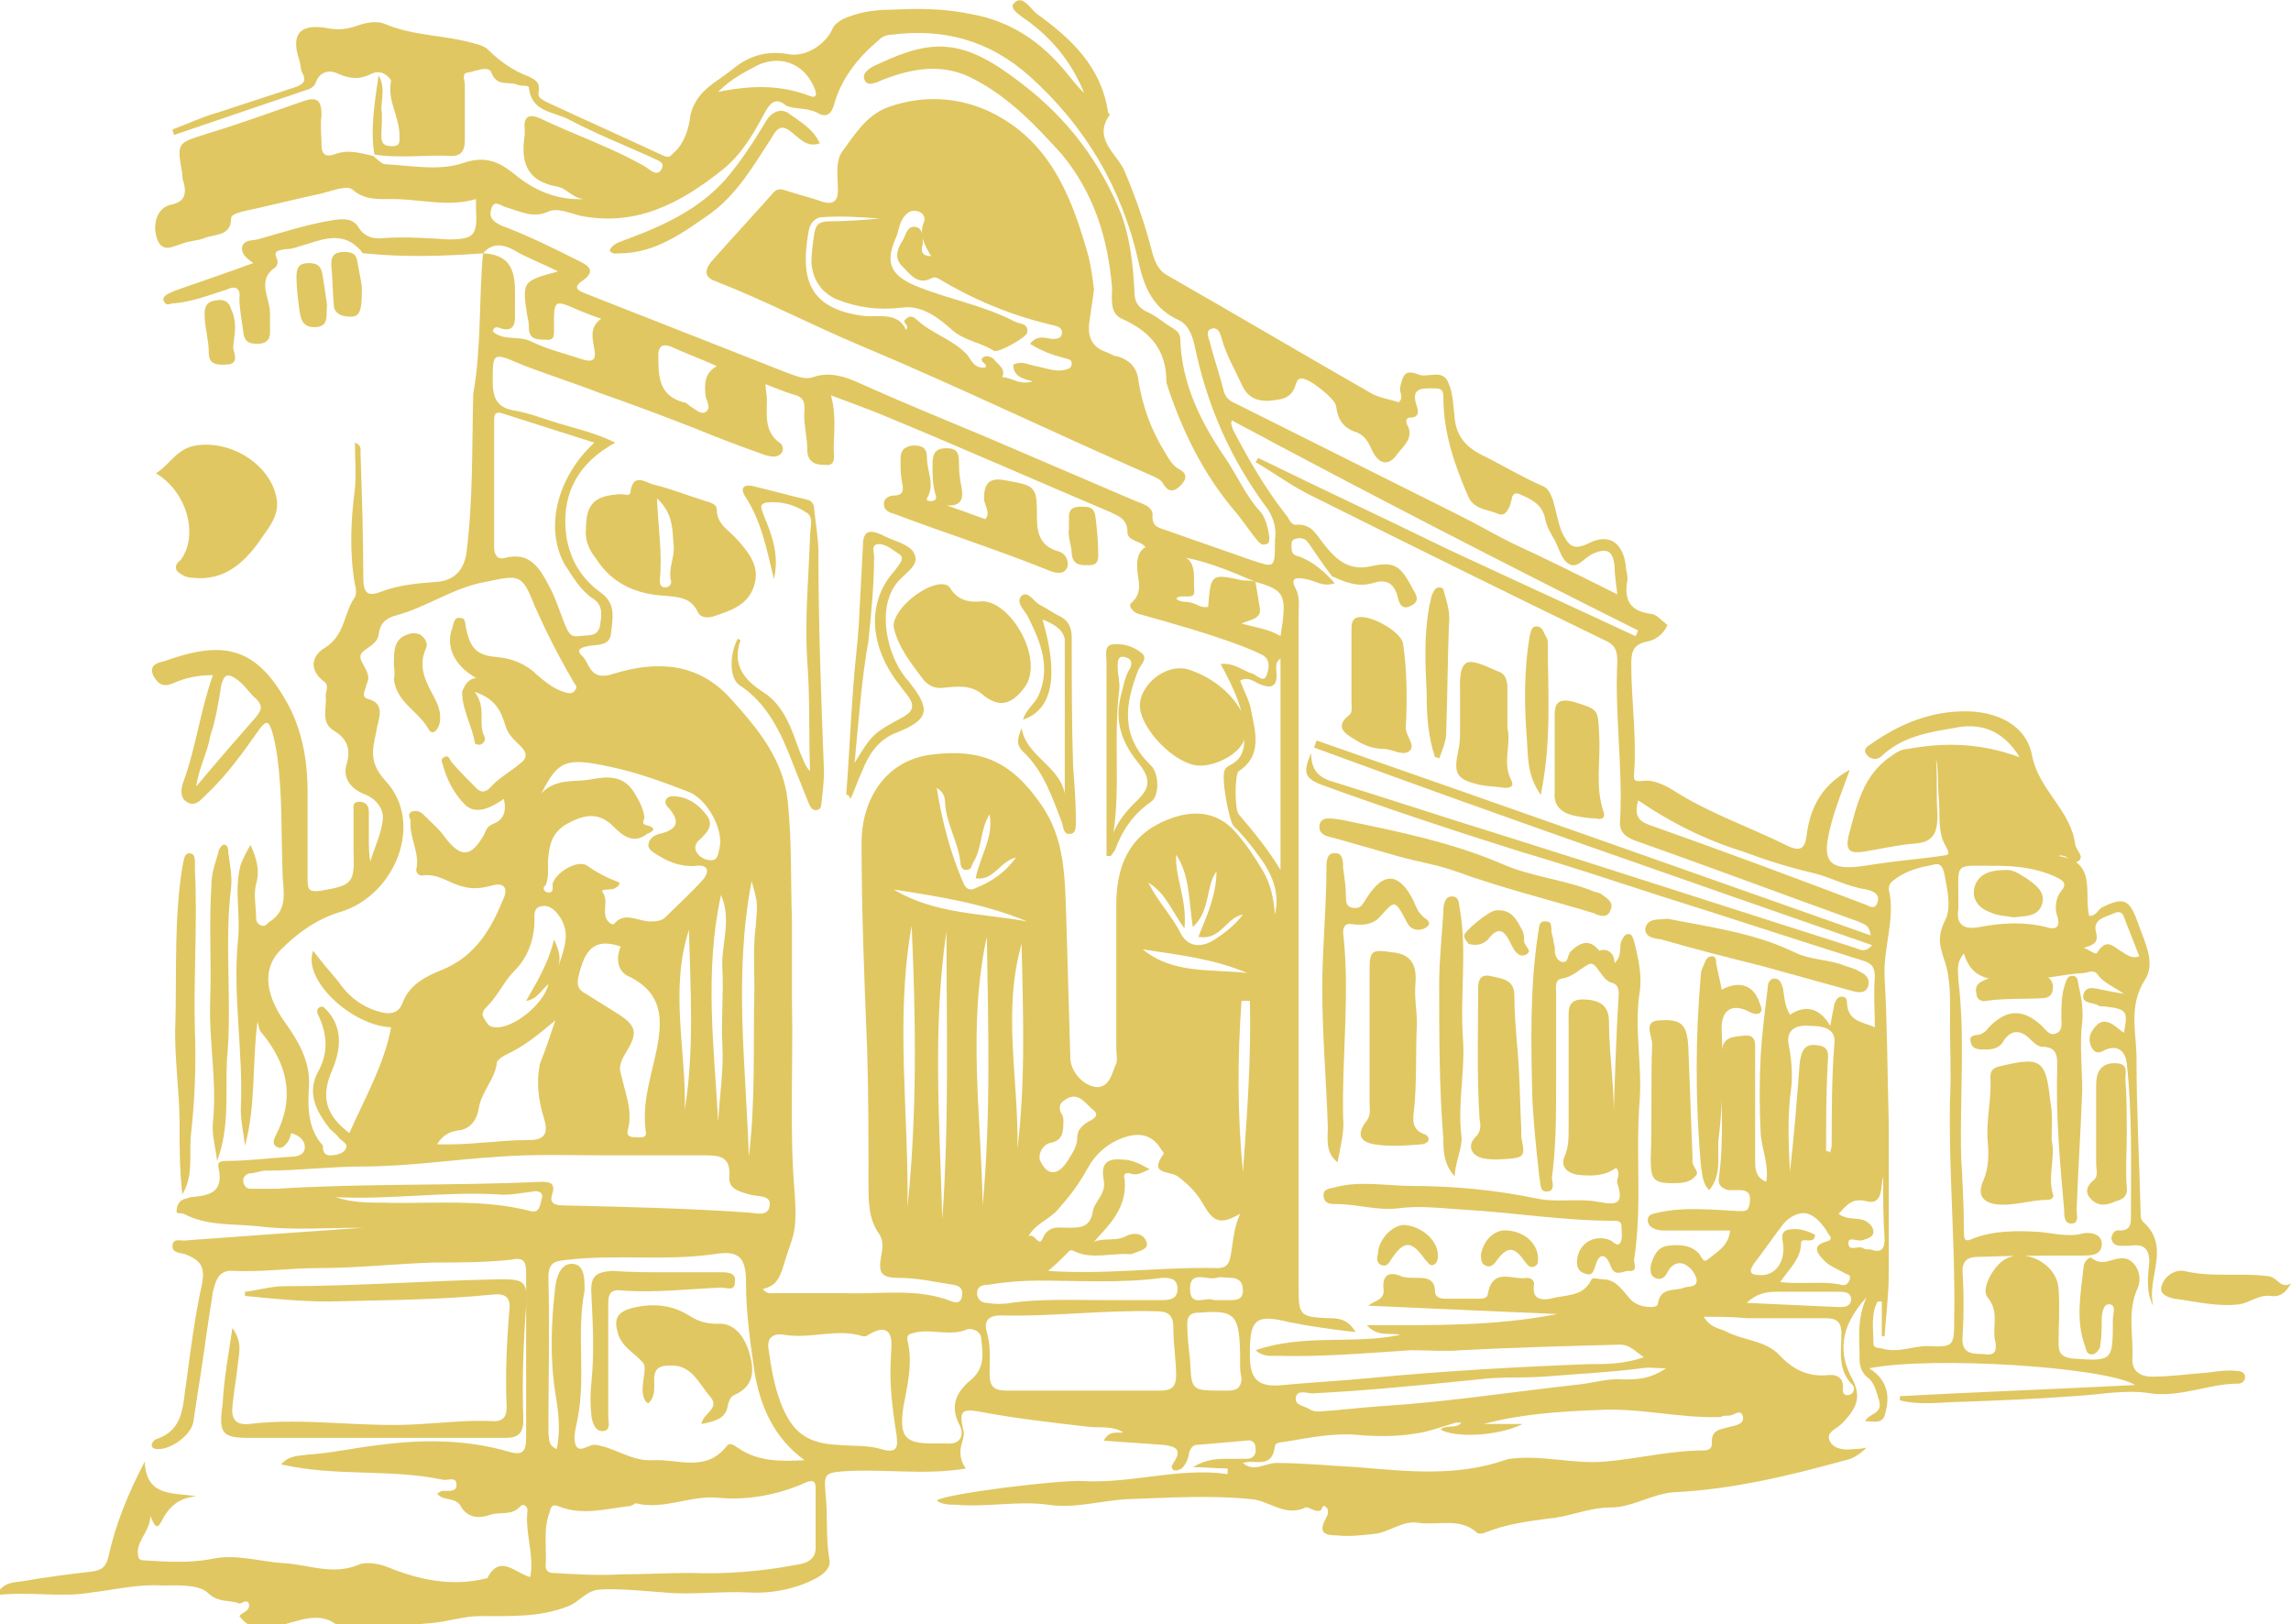 <svg xmlns="http://www.w3.org/2000/svg" xmlns:xlink="http://www.w3.org/1999/xlink" id="Ebene_1" x="0px" y="0px" viewBox="0 0 164.6 116.7" style="enable-background:new 0 0 164.6 116.7;" xml:space="preserve"><style type="text/css">	.st0{clip-path:url(#SVGID_00000147211798356334169670000017813235552818060978_);fill:#E1C761;}</style><g>	<defs>		<rect id="SVGID_1_" width="164.6" height="116.7"></rect>	</defs>	<clipPath id="SVGID_00000008847548244498736050000000191015788740013975_">		<use xlink:href="#SVGID_1_" style="overflow:visible;"></use>	</clipPath>	<path style="clip-path:url(#SVGID_00000008847548244498736050000000191015788740013975_);fill:#E1C761;" d="M82.1,68.2  c2.2,1.8,4.9,1.4,7.5,1.7C87.3,68.9,84.7,68.6,82.1,68.2 M87.2,93.4c0.4,0,0.8,0,1.1,0c0.5,0,1,0,1-0.7c0-0.6-0.3-0.9-0.9-0.9  c-0.3,0-0.7-0.1-1,0c-0.7,0.2-1.9-0.6-1.9,0.8C85.5,94,86.7,93.1,87.2,93.4 M149.7,68.1c0.4,0.1,0.9,0.6,1,0.3  c0.7-1.1,1.2-0.3,1.8,0c0.3,0.2,0.7,0.5,1.2,0.3c-0.3-0.8-0.6-1.5-0.9-2.3c-0.2-0.4-0.2-1.1-0.9-0.8c-0.6,0.3-1.6,0.4-1.3,1.4  C150.8,67.8,150.3,67.9,149.7,68.1 M125.5,93.6c2.3,0.1,4.4,0.2,6.6,0.3c0.4,0,0.8,0,0.9-0.5c0-0.6-0.5-0.6-0.9-0.6  c-1.5,0-3,0-4.5,0C126.8,92.8,126.1,93,125.5,93.6 M64.2,63.9c3,1.8,6.4,1.7,9.6,2.3C70.7,64.9,67.4,64.4,64.2,63.9 M73,61.6  c-1.2,0.3-1.6,1.7-2.9,1.5c0.3-1.6,1.3-2.9,1-4.6c-0.7,1.1-0.5,2.4-1.2,3.5c-0.1,0.2-0.1,0.5-0.5,0.5c-0.3,0-0.4-0.3-0.4-0.6  c-0.2-1.5-1-2.7-1.1-4.2c0-0.4-0.1-0.8-0.6-1.1c0.4,2.5,1,4.7,1.9,6.8c0.2,0.5,0.5,0.6,0.9,0.4C71.3,63.3,72.2,62.7,73,61.6   M135.3,84.5c-0.2,0.8,0,2.1-1.2,1.8c-1.1-0.3-1.5,0.4-2,0.9c0.5,0.4,1.1,0.3,1.6,0.4c0.5,0.1,0.9,0.5,0.9,0.9  c0,0.4-0.5,0.5-0.8,0.6c-0.4,0.1-1-0.3-1,0.2c0,0.7,0.8,0.1,1.1,0.4c0.2,0.1,0.4,0,0.6,0.1c0.7,0.2,0.9-0.1,0.9-0.8  C135.3,87.6,135.3,86.1,135.3,84.5 M76.4,80.4c0,0.9,0,1.5-0.9,1.7c-0.6,0.1-0.9,0.8-0.8,1.2c0.5,1.2,1.3,1.2,2,0.1  c0.3-0.5,0.7-1,0.7-1.7c0-0.4,0.2-0.7,0.6-1c0.3-0.2,1.2-0.5,0.5-1c-0.6-0.5-1.1-1.4-2.1-0.6c-0.3,0.2-0.3,0.5-0.2,0.8  C76.3,80,76.4,80.3,76.4,80.4 M85.7,66.6c-0.3-1.9-0.2-3.7-1.2-5.2c-0.1,1.6,0.8,3.2,0.6,5.3c-0.9-1.2-1.3-2.5-2.6-3.3  c0.7,1.4,1.7,2.4,2.3,3.6c0.5,1,1.4,1.1,2.3,0.6c0.8-0.5,1.6-1.1,2.2-1.9c-1.2,0.2-1.6,1.9-3.2,1.6c0.6-1.5,1.3-3,1.3-4.7  C86.6,63.7,87,65.4,85.7,66.6 M51.6,6.6c2.5-0.5,4.5-0.5,6.6,0.3c0.5,0.2,0.5-0.2,0.3-0.6c-0.7-1.7-2.4-2.4-4.1-1.6  C53.5,5.2,52.6,5.6,51.6,6.6 M49.5,66.8c-1.4,4.3-0.2,8.6-0.3,12.9C49.9,75.4,49.6,71.1,49.5,66.8 M89.8,71.9c-0.2,0-0.4,0-0.6,0  c-0.3,4.1-0.3,8.2,0.1,12.3C89.6,80.1,89.9,76,89.8,71.9 M24.1,86c1.2,0.4,2.3,0.4,3.5,0.4c3.5,0.1,7-0.3,10.5,0.6  c0.7,0.2,0.7-0.5,0.8-0.8c0.2-0.5-0.2-0.7-0.6-0.6c-0.9,0.1-1.7,0.3-2.6,0.2C31.8,85.6,28,86.2,24.1,86 M73.4,67.8  c-1.4,4.9-0.2,9.8-0.3,14.7C73.7,77.6,73.5,72.7,73.4,67.8 M51.6,80.6c0.1-1.9,0.4-3.7,0.3-5.5c-0.1-1.8,0.1-3.7,0-5.5  c-0.1-1.8,0.7-3.5-0.1-5.3C50.6,69.8,51.3,75.2,51.6,80.6 M51.5,26.3c-1.1-0.5-2.2-0.9-3.3-1.4c-0.5-0.2-0.9-0.1-0.9,0.6  c0,1.5,0,2.9,1.8,3.4c0.2,0,0.4,0.2,0.5,0.3c0.4,0.2,0.7,0.6,1.1,0.4c0.4-0.3,0.1-0.7,0-1.1C50.6,27.6,50.6,26.8,51.5,26.3   M131.2,82.7c0.1,0,0.2,0,0.3,0.1c0-0.2,0.1-0.3,0.1-0.5c0-2.5,0-4.9,0.2-7.4c0.1-1.1-1-1.2-1.8-1.2c-0.8-0.1-1.7,0.2-1.5,1.3  c0.2,1,0.3,2.1,0.2,3.1c-0.3,2-0.2,4.1-0.1,6.1c0.3-2.6,0.5-5.2,0.7-7.8c0.1-0.8,0.3-1.5,1.3-1.3c1,0.1,0.7,0.9,0.7,1.5  C131.2,78.6,131.2,80.7,131.2,82.7 M14.1,56.5c1.5-1.8,2.9-3.4,4.3-5c0.4-0.5,0.5-0.8,0-1.3c-0.5-0.4-0.8-1-1.4-1.4  c-0.7-0.5-0.9-0.3-1.1,0.4c-0.2,1.3-0.4,2.5-0.8,3.7C14.9,54.1,14.3,55.1,14.1,56.5 M68,66.9c-1,6.8-0.5,13.6-0.3,20.7  C68.2,80.6,68,73.7,68,66.9 M70.6,86.6c0.6-6.4,0.4-12.9,0.3-19.3C69.5,73.7,70.5,80.2,70.6,86.6 M53.8,83.1  c0.5-4.1,0.3-8.1,0.4-12.1c0-1.5-0.1-3,0.1-4.5c0.1-1.5,0.2-1.5-0.3-3.2C52.7,70.1,53.6,76.6,53.8,83.1 M117.7,57.5  c-0.3,1.1,0,1.5,0.9,1.8c5.1,1.8,10.2,3.7,15.2,5.6c0.4,0.1,0.9,0.6,1.1-0.1c0.2-0.6-0.4-0.8-0.8-0.9c-1.4-0.2-2.6-0.9-3.9-1.2  c-1.7-0.4-3.3-0.9-4.9-1.5C122.7,60.4,120.2,59.2,117.7,57.5 M65.2,86.7c0.7-6.7,0.6-13.5,0.3-20.2C64.3,73.2,65.3,80,65.2,86.7   M127.9,92.1c1.5,0.2,3-0.1,4.4,0.2c0.3,0.1,0.5-0.1,0.6-0.4c0.1-0.3-0.1-0.3-0.3-0.4c-0.5-0.3-1.1-0.5-1.5-0.9  c-0.5-0.5-1-1.1,0.1-1.4c0.4-0.1,0.4-0.3,0.2-0.5c-0.4-0.7-0.9-1.3-1.5-1.5c-0.7-0.2-1.5,0.3-1.9,0.9c-0.7,0.9-1.3,1.8-2,2.7  c-0.4,0.6-0.2,0.8,0.4,0.8c1.1,0.1,1.9-0.9,1.7-2.3c-0.2-0.9,0.2-1,0.9-1c0.5,0,1,0.2,1.4,0.4c0,0.8-1,0.1-1,0.6  C129.4,90.4,128.6,91.1,127.9,92.1 M143.4,62.2c-3,0-2.7-0.3-2.7,2.3c0,0.3,0,0.5,0,0.8c-0.2,1.2,0.5,1.5,1.5,1.3  c1.6-0.3,3.2-0.4,4.8,0c0.6,0.2,1.1,0.1,0.8-0.8c-0.2-0.6-0.1-1.3,0.3-1.8c0.5-0.6,0-0.8-0.4-1C146.2,62.3,144.6,62.2,143.4,62.2   M40.1,69.5c0.4-1.3,1-2.5,0-3.8c-0.3-0.4-0.7-0.7-1.2-0.6c-0.6,0.1-0.5,0.7-0.5,1c0,1.4-0.5,2.7-1.4,3.6c-0.8,0.8-1.2,1.8-2,2.6  c-0.2,0.2-0.5,0.5-0.2,0.9c0.2,0.3,0.3,0.6,0.8,0.6c1.3,0.1,3.5-1.7,3.8-3.1c-0.5,0.4-0.8,1.1-1.6,1.2c0.8-1.4,1.6-2.7,2-4.4  C40.2,68.3,40.3,68.9,40.1,69.5 M89.1,97.9c0-3.5-0.3-3.8-2.9-3.6c0,0-0.1,0-0.1,0c-0.6,0-0.8,0.3-0.8,0.8c0,0.9,0.1,1.7,0.2,2.6  c0.1,2.2,0.1,2.2,2.3,2.2c0.2,0,0.3,0,0.5,0c0.6,0,0.9-0.3,0.9-0.9C89.1,98.6,89.1,98.3,89.1,97.9 M79.2,93.4c1.4,0,2.8,0,4.3,0  c0.6,0,1.1-0.1,1.1-0.8c0-0.8-0.6-0.8-1.1-0.8c-2.9,0.4-5.9,0.2-8.9,0.2c-1.2,0-2.4,0.1-3.6,0.3c-0.4,0-0.8,0.1-0.8,0.6  c0,0.5,0.4,0.7,0.7,0.7c0.6,0.1,1.2,0.1,1.7,0C74.8,93.3,77,93.4,79.2,93.4 M122.4,94.6c0.6,0.9,1.2,0.8,1.7,1.1  c1.2,0.6,2.7,0.6,3.7,1.6c0.9,1,2,1.6,3.4,1.5c0.7-0.1,1.3,0.1,1.2,1c0,0.3,0.1,0.5,0.5,0.4c0.3-0.1,0.4-0.5,0.2-0.7  c-1.1-1.1-0.8-2.4-0.8-3.7c0-0.9-0.4-1.1-1.2-1.1c-1.9,0-3.8,0-5.6,0C124.5,94.6,123.6,94.6,122.4,94.6 M119.7,98.3  c-0.8,0-1.3-0.1-1.8,0c-2.3,0.3-4.6,0.4-7,0.6c-1.6,0.1-3.2,0-4.7,0.2c-4,0.4-7.9,0.8-11.9,1c-0.4,0-1.1-0.3-1.2,0.3  c-0.1,0.6,0.7,0.6,1.1,0.9c0.2,0.1,0.4,0.1,0.6,0.1c1.6-0.1,3.1-0.3,4.7-0.4c4.6-0.3,9.1-1,13.6-1.5c1.2-0.1,2.4-0.5,3.5-0.4  C117.6,99.1,118.5,99.1,119.7,98.3 M92,62.5V47.3c-0.4,0.3-0.3,0.6-0.3,0.9c0.1,1-0.2,1.4-1.3,0.9c-0.4-0.2-0.8-0.5-1.3-0.2  c0.3,0.8,0.7,1.5,0.8,2.2c0.3,1.5,0.8,3.2-0.9,4.3c-0.3,0.2-0.3,2.8,0,3.1C90.1,59.8,91.1,61,92,62.5 M39.9,73.3  c-1.3,1.1-2.3,1.9-3.6,2.5c-0.2,0.1-0.5,0.3-0.6,0.5c-0.1,1.2-1.1,2.1-1.3,3.3c-0.1,0.8-0.6,1.5-1.4,1.6c-0.8,0.1-1.2,0.4-1.6,1  c2.2,0.1,4.4-0.3,6.6-0.3c0.8,0,1.5-0.2,1.1-1.5c-0.4-1.3-0.6-2.6-0.3-4C39.2,75.4,39.5,74.5,39.9,73.3 M44.6,68  c-2-0.7-2.6,0.4-3,2c-0.2,0.7-0.1,1.1,0.5,1.4c0.8,0.5,1.6,1,2.4,1.5c1.2,0.8,1.3,1.3,0.6,2.5c-0.3,0.5-0.7,1.1-0.5,1.7  c0.3,1.4,0.9,2.7,0.5,4.1c-0.1,0.5,0.3,0.5,0.6,0.5c0.3,0,0.8,0.1,0.7-0.4c-0.3-2.1,0.4-4,0.8-6c0.4-2.1,0.4-3.9-1.9-5.1  C44.4,69.9,44.2,68.9,44.6,68 M67,103.7c0.3,0,0.7,0,1,0c1.1,0.1,1.3-0.7,0.9-1.4c-0.7-1.4-0.1-2.4,0.9-3.2c1-0.9,0.8-1.9,0.7-2.9  c0-0.6-0.7-0.8-1-0.7c-1.2,0.5-2.4,0-3.6,0.2c-0.4,0.1-0.8,0.1-0.7,0.6c0.4,1.6,0,3.2-0.3,4.8C64.6,103.2,65,103.7,67,103.7   M64,97.7c0-0.7,0.2-1.6-0.2-2c-0.4-0.4-1.1,0-1.6,0.3c-0.1,0-0.2,0-0.2,0c-1.8-0.6-3.7,0.2-5.6-0.1c-0.4-0.1-1.3-0.1-1.2,0.9  c0.2,1.4,0.4,2.7,0.9,4c0.8,2.1,1.9,2.9,4.1,3c1,0.1,2.1,0,3.1,0.3c1.3,0.4,1.2-0.3,1.1-1.1C64.1,101.1,63.9,99.4,64,97.7   M42.7,31.8c-2.2-0.7-4.4-1.4-6.6-2.1c-0.6-0.2-0.6,0.2-0.6,0.6c0,3,0,6,0,9c0,0.5,0.2,0.9,0.7,0.8c1.8-0.5,2.5,0.6,3.2,1.9  c0.5,0.9,0.8,1.9,1.2,2.9c0.2,0.4,0.3,0.9,1,0.8c0.6-0.1,1.3,0.1,1.5-0.7c0.1-0.7,0.3-1.5-0.5-2c-0.9-0.6-1.4-1.5-2-2.4  C39.1,38,40,34.3,42.7,31.8 M44.5,63.4c0,0.3-0.2,0.3-0.3,0.4c-0.3,0.2-1.1,0-0.9,0.3c0.5,0.7-0.2,1.6,0.5,2.2  c0.1,0.1,0.3,0.1,0.3,0.1c0.7-0.9,1.6-0.3,2.5-0.2c0.4,0,0.9,0,1.2-0.3c0.9-0.9,1.9-1.8,2.7-2.7c0.5-0.6,0.4-1.1-0.5-1  c-1.1,0.1-2-0.3-2.8-0.8c-0.3-0.2-0.7-0.4-0.6-0.8c0.1-0.4,0.4-0.6,0.8-0.7c1.3-0.3,1.5-0.9,0.6-1.9c-0.4-0.4-0.1-0.8,0.3-0.8  c1.1,0,1.9,0.6,2.5,1.4c0.5,0.7,0,1.2-0.5,1.7c-0.3,0.2-0.5,0.6-0.2,1c0.2,0.3,0.6,0.5,1,0.5c0.5,0,0.5-0.5,0.6-0.9  c0.3-1.3-0.9-3.5-2.2-4c-1.8-0.7-3.7-1.4-5.6-1.8c-3.2-0.7-3.8-0.5-5,1.9c1-1.1,2.4-0.8,3.5-1c1.1-0.2,2.4-0.4,3.2,1  c0.3,0.5,0.6,1,0.7,1.7c0,0.2-0.3,0.5,0.2,0.6c0.8,0.2,0.3,0.5,0,0.6c-1,0.8-1.8,0.1-2.4-0.5c-1.1-1.1-2.1-0.9-3.4-0.2  c-1,0.6-1.2,1.4-1.3,2.3c-0.1,0.7,0.1,1.4-0.2,2.1C39,63.7,39,64,39.3,64.1c0.5,0.1,0.4-0.3,0.4-0.6c0.2-0.8,1.8-1.8,2.5-1.3  C42.9,62.7,43.7,63.1,44.5,63.4 M75.3,91.3c4.1,0.3,8.1-0.3,12.2-0.2c0.6,0,0.8-0.3,0.9-0.8c0.2-1,0.2-2,0.7-3.1  c-1.4,0.8-1.9,0.6-2.6-0.6c-0.5-0.9-1.1-1.5-1.9-2.1c-0.6-0.4-2.1-0.1-1-1.6c0,0,0-0.2-0.1-0.2c-0.6-1.1-1.5-1.4-2.7-1  c-1.2,0.4-2.1,1.2-2.7,2.3c-0.6,1.1-1.3,2-2.1,2.9c-0.6,0.7-1.6,1-2.1,1.9c0.5-0.2,0.7,0.8,1,0.2c0.4-1,1.2-0.8,1.8-0.8  c0.9,0,1.6,0,1.8-1.1c0.1-0.8,1-1.3,0.8-2.3c-0.2-1.1,0.1-1.6,1.3-1.5c0.7,0,1.3,0.3,2,0.7c-0.5,0.2-0.9,0.5-1.4,0.3  c-0.4-0.1-0.5,0.1-0.4,0.4c0.2,2-1,3.2-2.2,4.5c0.8-0.3,1.6,0,2.3-0.4c0.6-0.3,1.3-0.2,1.5,0.5c0.1,0.5-0.7,0.6-1.1,0.8  c0,0-0.1,0-0.1,0c-1.4-0.1-2.7,0.4-4-0.2c-0.3-0.2-0.4,0-0.6,0.2C76.2,90.5,75.8,90.9,75.3,91.3 M77.8,99.9c1.9,0,3.8,0,5.6,0  c0.8,0,1.1-0.3,1.1-1.1c0-1.1-0.2-2.2-0.2-3.4c0-1-0.4-1.2-1.3-1.2c-3.7-0.1-7.4,0.4-11.1,0.3c-1,0-1.2,0.5-1,1.2  c0.3,1,0.2,2,0.2,3c0,0.9,0.3,1.2,1.2,1.2C74.1,99.9,76,99.9,77.8,99.9 M116.2,42.7c-0.1-0.9-0.2-1.4-0.2-2  c-0.1-1.1-0.5-1.4-1.6-0.9c-0.6,0.3-1.1,1.1-1.7,0.7c-0.5-0.3-0.7-1.1-1-1.7c-0.3-0.5-0.6-1-0.7-1.6c-0.2-0.9-0.9-1.3-1.6-1.6  c-0.4-0.2-0.7-0.3-0.8,0.3c-0.1,0.5-0.4,1.3-1,1c-0.7-0.3-1.7-0.3-2.1-1.2c-1-2.3-1.8-4.6-1.8-7.2c0-0.4-0.1-0.6-0.6-0.6  c-0.9,0-1.8-0.1-1.3,1.3c0.1,0.3,0.2,0.8-0.5,0.8c-0.3,0-0.3,0.3-0.2,0.5c0.5,0.9-0.2,1.5-0.7,2.1c-0.6,0.9-1.3,0.8-1.8-0.2  c-0.3-0.7-0.6-1.2-1.3-1.4c-0.8-0.3-1.2-0.9-1.3-1.8c0-0.5-2-2.1-2.5-2c-0.3,0-0.3,0.2-0.4,0.4c-0.3,1.1-1.1,1.1-2,1.2  c-0.9,0-1.5-0.3-1.9-1.2c-0.5-1.1-1.1-2.1-1.4-3.2c-0.1-0.3-0.2-0.9-0.7-0.8c-0.5,0.1-0.3,0.6-0.2,0.9c0.3,1.2,0.7,2.3,1,3.5  c0.1,0.5,0.4,0.8,0.9,1c5.4,2.7,10.8,5.4,16.2,8.1c1.2,0.6,2.4,1.3,3.6,1.9C111.2,40.2,113.6,41.4,116.2,42.7 M43.6,83L43.6,83  c-2.6,0-5.2-0.1-7.8,0.1c-3.2,0.2-6.5,0.7-9.7,0.7c-2.3,0-4.7,0.3-7,0.3c-0.4,0-0.8,0.2-1.2,0.2c-0.3,0.1-0.5,0.3-0.4,0.7  c0.1,0.3,0.3,0.4,0.5,0.4c0.6,0,1.3,0,1.9,0c6.3-0.4,12.7-0.2,19-0.5c0.6,0,1,0.1,0.8,0.8c-0.3,0.8,0.2,0.9,0.9,0.9  c4.3,0.1,8.7,0.2,13,0.5c0.6,0,1.6,0.4,1.7-0.5c0.1-0.8-0.9-0.6-1.5-0.8c-0.7-0.2-1.5-0.4-1.4-1.3c0.1-1.4-0.7-1.5-1.7-1.5  C48.4,83,46,83,43.6,83 M89.3,105.1c0.8,0.7,1.6,0,2.4,0c1.9,0,3.9,0.2,5.8,0.3c3.6,0.3,7.1,0.7,10.6-0.5c0.1,0,0.2-0.1,0.4-0.1  c2.3-0.3,4.5,0.4,6.8,0.2c2.4-0.2,4.7-0.8,7.1-0.8c0.3,0,0.6-0.1,0.6-0.5c-0.1-1,0.6-1,1.3-1.2c0.4-0.1,1.1-0.2,0.9-0.8  c-0.2-0.5-0.6,0-1,0c-0.2,0-0.4,0-0.6,0.1c-3,0.1-5.9-0.7-8.9-0.5c-2.7,0.1-5.5,0.3-8.1,1h2.8c-1.8,0.9-4.9,1-5.9,0.4  c0.4-0.4,1.1,0,1.5-0.5c-0.2,0-0.3,0-0.4,0c-1,0.3-2.1,0.7-3,0.8c-1.2,0.2-2.6,0.2-3.9,0.1c-1.8-0.2-3.7,0.2-5.5,0.5  c-0.3,0-0.6,0.1-0.6,0.3C91.4,105.6,90.1,104.8,89.3,105.1 M49.6,113c2.5,0.1,5.1-0.1,7.7-0.6c0.7-0.1,1.3-0.4,1.3-1.2  c0-1.4,0-2.8,0-4.3c0-0.5-0.2-0.6-0.7-0.4c-2,0.9-4.2,1.3-6.3,1.1c-2-0.2-3.9,0.9-5.9,0.4c-0.1,0-0.3,0.2-0.5,0.2  c-1.7,0.2-3.4,0.7-5.1,0c-0.3-0.1-0.5-0.1-0.6,0.4c-0.5,1.3-0.2,2.6-0.3,3.9c0,0.3,0.2,0.5,0.5,0.5c1.7,0.1,3.3,0.2,4.9,0.1  C46.4,113.1,47.9,113,49.6,113 M40,104.1c0.3-1.4,0.1-2.8-0.1-4c-0.4-2.6-0.3-5.1,0-7.7c0.1-0.7,0.4-1.7,1.3-1.6  c0.8,0.1,0.8,1.1,0.8,1.8c0,0,0,0.1,0,0.1c-0.6,3.1,0.1,6.2-0.5,9.2c-0.1,0.6-0.3,1.2-0.2,1.7c0.2,1,1,0.1,1.5,0.2  c1.4,0.2,2.6,1.2,4.1,1.1c1.8-0.1,3.8,0.9,5.3-1c0.2-0.3,0.5-0.1,0.8,0.1c1.4,1,3.1,1,4.8,0.9c-2.2-1.6-3.2-3.9-3.6-6.4  c-0.3-2.1-0.6-4.2-0.6-6.3c0-1.9-0.5-2.4-2.3-2.1c-3.5,0.5-7,0-10.5,0.4c-1,0.1-1.4,0.2-1.4,1.3c0.1,3.7,0,7.4,0,11.2  C39.5,103.3,39.3,103.8,40,104.1 M135.3,93.5c-0.1,0-0.2,0-0.4,0c-0.5,0.9-0.3,2-0.3,3c0,0.4,0.4,0.3,0.7,0.4  c1.1,0.3,2.1-0.2,3.2-0.2c1.9,0.1,1.9,0,1.9-2c0.1-5.2-0.4-10.4-0.3-15.7c0.1-1.8,0-3.5,0-5.3c0-1.6,0.1-3.3-0.4-4.7  c-0.4-1.2-0.5-1.8,0.1-3c0.4-0.9,0.1-2.1-0.1-3.2c-0.1-0.4-0.2-0.8-0.7-0.7c-1,0.2-2,0.4-2.9,1.1c-0.3,0.2-0.4,0.4-0.4,0.7  c0.5,2.1-0.4,4.1-0.3,6.3c0.2,3.5,0.2,7,0.3,10.5c0,3.6,0,7.2,0,10.8c0,1.5-0.2,3-0.3,4.5c-0.1,0-0.2,0-0.2,0V93.5z M34.2,48.7  c-1.6-0.9-2.2-2.3-1.7-3.6c0.1-0.3,0.1-0.8,0.6-0.7c0.4,0,0.3,0.5,0.4,0.8c0.3,1.4,0.8,1.9,2.2,2c1.1,0.1,2.1,0.5,2.9,1.3  c0.6,0.5,1.2,1,1.9,1.2c0.3,0.1,0.6,0.2,0.8-0.1c0.3-0.3-0.1-0.5-0.2-0.8c-1-1.7-1.9-3.5-2.7-5.3c-0.9-2.3-1.1-2.2-3.5-1.7  c-2.3,0.4-4.2,1.8-6.4,2.4c-0.8,0.2-1.2,0.6-1.3,1.4c-0.1,0.8-1.2,1-1.3,1.5c-0.1,0.5,0.8,1.2,0.5,1.9c-0.1,0.2-0.1,0.4-0.2,0.6  c-0.1,0.3-0.1,0.5,0.2,0.6c1.2,0.3,0.9,1.2,0.7,2c-0.2,1.3-0.8,2.4,0.6,3.9c2.8,3,0.7,8.2-3.2,9.4c-1.7,0.5-3.1,1.5-4.3,2.7  c-1.3,1.3-1.2,3,0.1,5c1,1.4,2,2.9,1.9,4.8c-0.1,1.5-0.1,3.1,1,4.3c0,0,0,0.1,0,0.1c0,0.3,0.1,0.6,0.5,0.6c0.4,0,0.9-0.1,1.1-0.4  c0.3-0.4-0.2-0.6-0.4-0.8c-0.2-0.3-0.5-0.5-0.7-0.7c-1-1.3-1.7-2.6-0.8-4.2c0.7-1.3,0.6-2.6,0-3.9c-0.1-0.2-0.2-0.4,0-0.6  c0.3-0.2,0.4,0,0.6,0.2c1,1.1,1.1,2.5,0.4,4.2c-0.9,2-0.5,3.3,1.2,4.6c1.1-2.5,2.5-4.9,3-7.6c-2.8-0.1-6.4-3.4-5.6-5.5  c0.6,0.8,1.2,1.5,1.8,2.2c0.6,0.9,1.4,1.6,2.4,2c0.8,0.3,1.8,0.6,2.2-0.4c0.5-1.4,1.8-2,2.8-2.4c2.5-1,3.6-3,4.5-5.2  c0.3-0.7,0-1.1-0.8-0.9c-0.7,0.2-1.4,0.3-2.1,0.1c-1-0.2-1.8-1-3-0.8c-0.2,0-0.4-0.2-0.4-0.4c0.3-1.2-0.5-2.3-0.4-3.5  c0-0.2-0.3-0.5,0.1-0.7c0.3-0.1,0.6,0,0.8,0.2c0.6,0.6,1.2,1.1,1.6,1.7c1.1,1.4,1.8,1.4,2.7-0.1c0.2-0.3,0.2-0.7,0.7-0.9  c0.8-0.3,1-0.9,0.8-1.8c-0.9,0.6-2,1.2-2.8,0.4c-0.8-0.8-1.3-1.8-1.6-2.9c-0.1-0.2-0.1-0.4,0.1-0.5c0.3-0.2,0.4,0.1,0.5,0.3  c0.6,0.7,1.2,1.3,1.8,1.9c0.3,0.3,0.6,0.4,1,0c0.6-0.7,1.4-1.1,2.1-1.7c0.6-0.4,0.6-0.8,0.1-1.3c-0.4-0.4-0.9-0.8-1.1-1.5  c-0.3-1-0.7-1.9-2.2-2.4c0.9,1.2,0.2,2.2,0.7,3.2c0.1,0.2,0,0.5-0.3,0.6c-0.2,0-0.4,0-0.4-0.2c-0.2-1.2-0.9-2.3-0.9-3.6  C33.4,49.2,33.6,48.8,34.2,48.7 M91.6,38.8c0.1-0.7,0-1.4-0.5-2.2c-2.7-3.6-4.4-7.5-5.3-11.9c-0.2-0.8-0.5-1.4-1.1-1.7  c-1.8-0.8-2.5-2.3-2.9-4.2C80.6,13.5,78,9.1,74,5.5c-2.9-2.6-6.2-3.5-10-3c-0.4,0-0.7,0.2-1,0.5c-1.4,1.2-2.6,2.7-3.1,4.6  c-0.2,0.6-0.5,0.8-1,0.6c-0.8-0.5-1.6-0.3-2.4-0.6C55.8,7,55.4,7.3,55,8c-0.8,1.5-1.7,3.1-3.1,4.2c-3,2.4-6.2,4.1-10.2,3.3  c-0.8-0.2-1.7-0.6-2.3-0.3c-1.1,0.5-2,0-3-0.3c-0.4-0.1-0.9-0.6-1.1,0.1c-0.2,0.6,0.1,0.9,0.7,1.2c1.9,0.7,3.7,1.6,5.5,2.5  c0.6,0.3,1.5,0.7,0.3,1.5c-0.7,0.5-0.2,0.7,0.3,0.9c4.8,1.9,9.7,3.8,14.5,5.7c0.6,0.2,1.2,0.5,1.8,0.3c1.1-0.4,2.2-0.1,3.3,0.4  c3.1,1.4,6.3,2.7,9.4,4c3.5,1.5,7,3,10.5,4.5c0.5,0.2,1.3,0.4,1.2,1.1c0,0.8,0.5,0.8,1,1c2,0.7,4,1.4,6,2.1  C91.6,40.8,91.6,40.9,91.6,38.8 M55,27.6c0,0.4,0.1,0.8,0.1,1.1c0,1.1-0.2,2.3,0.9,3.1c0.2,0.1,0.4,0.5,0.1,0.8  c-0.3,0.3-0.7,0.2-1.1,0.1c-1.7-0.6-3.3-1.2-5-1.9c-2.3-0.9-4.7-1.8-7-2.6c-1.8-0.7-3.7-1.3-5.5-2c-2.1-0.9-2.1-0.9-2.1,1.2  c0,1.2,0.3,1.9,1.6,2.1c1.1,0.2,2.1,0.6,3.1,0.9c1.3,0.4,2.7,0.7,4.1,1.4c-0.3,0.2-0.4,0.2-0.5,0.3c-2.4,1.5-3.4,3.7-3,6.5  c0.3,1.7,1.1,3,2.5,4c1.1,0.8,0.8,1.9,0.7,2.9c-0.1,0.9-0.9,0.8-1.6,0.9c-0.4,0.1-1,0.2-0.5,0.7c0.6,0.5,0.5,1.9,2.3,1.3  c2.9-0.9,6-0.9,8.4,1.8c2,2.2,3.8,4.4,4.1,7.4c0.3,2.9,0.2,5.7,0.3,8.6c0,1.9,0,3.9,0,5.8c0.1,4.6-0.2,9.2,0.2,13.8  c0.2,3-0.2,3-0.8,5.1c-0.3,1-0.6,1.5-1.5,1.7c0.3,0.4,0.6,0.3,0.9,0.3c1.7,0,3.3,0,5,0c2.6,0.1,5.2-0.4,7.7,0.6  c0.3,0.1,0.6,0.1,0.7-0.3c0.1-0.5,0-0.8-0.6-0.9c-1.3-0.2-2.6-0.5-4-0.5c-1.2,0-1.4-0.4-1.2-1.5c0.1-0.5,0.2-1.1-0.1-1.6  c-0.8-1.1-0.8-2.3-0.8-3.6c0-3.2,0-6.5-0.1-9.7c-0.2-5-0.4-9.9-0.4-14.9c0-2.9,1.6-5.9,5.1-6.3c3.4-0.4,5.6,0.4,7.8,3.6  c1.7,2.4,1.7,5.2,1.8,7.9c0.1,3.4,0.2,6.8,0.3,10.3c0,1,1,2.1,2,2.1c0.9-0.1,1-1.1,1.3-1.7c0.1-0.3,0-0.7,0-1.1c0-3.4,0-6.9,0-10.3  c0-3.4,1.4-5.4,4.2-6.3c1.6-0.5,3.1-0.3,4.3,1c0.8,0.9,1.4,1.8,2,2.8c0.6,1,0.8,2,0.9,3.2c0.4-1.7-0.3-3.1-1.3-4.4  c-0.5-0.7-1.1-1.4-1.7-2c-0.3-0.4-0.9-3.5-0.6-4c0.1-0.2,0.3-0.3,0.5-0.4c0.7-0.4,0.9-1,0.9-1.8c0.1-2-0.8-3.7-1.7-5.4  c1-0.1,1.6,0.5,2.3,0.7c0.3,0.1,0.8,0.7,1,0.1c0.2-0.5,0.3-1.2-0.4-1.5c-0.4-0.2-0.9-0.4-1.4-0.6c-2.4-0.9-4.9-1.6-7.4-2.3  c-0.4-0.1-0.8-0.6-0.5-0.8c0.9-0.8,0.4-1.7,0.4-2.6c0-0.6,0.1-1.1,0.6-1.4c-0.4-0.5-1.3-0.4-1.3-1.1c0-0.9-0.6-1.1-1.2-1.4  c-5.2-2.2-10.4-4.5-15.7-6.7c-1.4-0.6-2.8-1.1-4.4-1.7c0.4,1.4,0.2,2.7,0.2,3.9c0,0.4,0.2,1.2-0.6,1.1c-0.6,0-1.3-0.1-1.3-1.1  c0-1-0.3-1.9-0.2-2.9c0-0.4,0-0.8-0.6-1C56.8,28.3,56,28,55,27.6 M111.9,94.4c-4.7-0.2-9.1-0.4-13.6-0.6c0.5-0.4,1.2-0.4,1.1-1.2  c-0.1-1,0.4-1.3,1.3-0.9c0.3,0.1,0.7,0.1,1,0.1c0.7,0,1.4,0,1.4,1c0,0.4,0.4,0.5,0.7,0.5c0.8,0,1.6,0,2.4,0c0.3,0,0.7,0,0.7-0.4  c0.4-1.9,1.8-0.9,2.8-1.1c0.3,0,0.6,0.2,0.5,0.6c-0.1,1,0.6,1,1.2,0.9c1-0.3,2.3-0.1,2.9-1.3c0.1-0.3,0.5-0.1,0.8-0.1  c1.1,0,1.5,0.9,2.1,1.5c0.6,0.6,1.9,0.6,1.9,0.3c0.2-1.3,1.2-0.9,1.9-1.2c0.3-0.1,0.9,0,0.9-0.5c0-0.3-0.3-0.8-0.6-1  c-0.6-0.5-1.2-0.2-1.5,0.4c-0.2,0.4-0.5,0.6-0.9,0.4c-0.4-0.2-0.3-0.6-0.3-0.9c0.2-0.7,0.5-1.3,1.2-1.4c0.8-0.1,1.7-0.1,2.3,0.6  c0.2,0.3,0.3,0.7,0.7,0.3c0.6-0.5,1.4-0.9,1.5-2c-1.7,0-3.2,0-4.8,0c-0.5,0-1-0.2-1.1-0.6c-0.1-0.6,0.4-0.6,0.8-0.7  c1.8-0.4,3.7-0.2,5.6-0.1c0.5,0,0.8,0.1,0.9-0.5c0.1-0.6,0-1-0.7-1c-0.2,0-0.5,0-0.8,0c-0.5-0.1-0.8-0.4-0.7-0.9  c0.4-3,0.1-5.9,0.2-8.9c0-1.3,0.9-1.2,1.6-1.3c0.9-0.1,0.8,0.6,0.8,1.2c0,2.6,0,5.1,0,7.7c0,0.6,0,1.3,0.8,1.6  c0.2-1.2-0.3-2.3-0.4-3.4c-0.1-1.9-0.1-3.8,0-5.7c0.1-1.6,0.3-3.2,0.5-4.8c0-0.3,0.1-0.7,0.5-0.7c0.4,0,0.5,0.4,0.6,0.7  c0.1,0.6,0.1,1.2,0.5,1.9c1.2-0.8,2.2-0.4,2.9,0.8c0.1-0.6,0.2-1.1,0.3-1.6c0.1-0.2,0.2-0.5,0.5-0.5c0.4,0,0.4,0.3,0.4,0.5  c0.1,1.3,1.1,1.3,2,1.7c0-1.3-0.1-2.5,0-3.6c0-0.7-0.2-1-0.9-1.2c-4.8-1.5-9.6-3.1-14.4-4.6c-3.4-1.1-6.7-2.2-10.1-3.2  c-4.8-1.5-9.6-3.1-14.3-4.8c-1.3-0.5-1.4-0.9-0.8-2.3c0,1.3,0.6,1.8,1.7,2.1c3.9,1.2,7.8,2.5,11.7,3.7c8.6,2.7,17.2,5.5,25.7,8.2  c0.3,0.1,0.7,0.4,1.2-0.2c-13.5-4.7-26.8-9.3-40.1-14.2c0.1-0.2,0.1-0.3,0.2-0.5c13.2,4.6,26.5,9.3,39.8,14c-0.1-0.8-0.5-0.8-0.9-1  c-5.3-1.9-10.6-3.9-16-5.8c-0.8-0.3-1.2-0.7-1.1-1.5c0.2-3.8-0.4-7.6-0.2-11.4c0-0.8-0.2-1.2-0.9-1.5c-7-3.4-13.9-6.8-20.9-10.3  c-1.5-0.7-2.8-1.7-4.2-2.5c0.1-0.1,0.1-0.2,0.2-0.3c4.5,2.2,9,4.3,13.5,6.5c4.5,2.1,9.1,4.2,13.6,6.3c0.1-0.1,0.1-0.3,0.2-0.4  c-9.8-4.9-19.5-9.9-29.2-15.1c-0.1,0.2,0,0.4,0.1,0.7c1.1,2.1,2.3,4.2,3.8,6.1c0.2,0.2,0.3,0.7,0.7,0.7c1.2-0.1,1.5,0.8,2.1,1.5  c0.8,1,1.7,1.8,3.2,1.5c1.8-0.4,2.2-0.1,3.1,1.6c0.3,0.5,0.5,0.9-0.1,1.2c-0.7,0.4-0.9-0.2-1-0.7c-0.3-1-0.9-1.2-1.8-0.9  c-1.1,0.3-2-0.1-2.9-0.5C95,40.5,94.5,39.7,94,39c-0.2-0.3-0.5-0.4-0.9-0.3c-0.4,0.1-0.3,0.4-0.3,0.7c0,0.4,0.2,0.5,0.6,0.6  c1,0.4,1.8,1.1,2.5,1.9c-0.9,0.3-1.4-0.2-2.1-0.3c-0.5-0.1-1.2-0.2-0.7,0.7c0.3,0.6,0.2,1.2,0.2,1.7c0,16.1,0,32.3,0,48.5  c0,2,0.1,2.1,2.1,2.2c0.7,0,1.4,0,2,1c-1.7-0.2-3.2-0.4-4.7-0.7c-2.4-0.6-2.9-0.3-2.9,2.1c0,0.1,0,0.2,0,0.3c0,1.7,0.6,2.3,2.4,2.1  c2.1-0.2,4.2-0.3,6.2-0.5c5.2-0.5,10.5-0.8,15.7-1c1.3,0,2.6,0,4-0.5c-0.6-0.4-1-0.9-1.7-0.9c-3.8,0.1-7.6,0.2-11.4,0.4  c-1.2,0.1-2.4,0-3.6,0c-3.2,0.2-6.5,0.5-9.7,0.4c-0.4,0-0.9,0.1-1.5-0.4c3.5-1.2,7.1-0.4,10.4-1.1c-0.7-0.2-1.6,0.2-2.4-0.7  C102.8,95.2,107.3,95.3,111.9,94.4 M90.2,41.8c0.1,0.6,0.2,1.2,0.3,1.8c0.2,0.9-0.7,0.9-1.3,1.2c1.1,0.3,2,0.4,2.8,0.9  C92.5,42.7,92.3,42.4,90.2,41.8c-1.9-0.8-3.9-1.7-6.2-1.9c2.2-0.2,1.7,1.5,1.8,2.5c0.1,0.8-0.9,0.2-1.3,0.6  c0.3,0.3,0.7,0.2,1.1,0.3c0.4,0.1,0.7,0.4,1.2,0.3c0.2-2.4,0.2-2.4,2.5-1.9C89.6,41.7,89.9,41.7,90.2,41.8 M34.7,18.2  c-2.8,0.2-5.6,0.3-8.5,0c-0.1,0-0.2,0-0.2-0.1c-1.4-1.7-3-0.8-4.5-0.4c-0.3,0.1-0.6,0.2-1,0.2c-0.5,0.1-0.9,0.1-0.6,0.7  c0.1,0.2,0,0.5-0.1,0.6c-1.4,0.9-0.4,2.2-0.4,3.3c0,0.5,0,0.9,0,1.4c0,0.6-0.4,0.8-0.9,0.8c-0.5,0-0.9-0.1-1-0.7  c-0.1-0.9-0.3-1.7-0.3-2.6c0.1-0.7-0.3-0.9-0.9-0.6c-1.3,0.4-2.5,0.9-3.9,1c-0.2,0-0.4,0.2-0.6-0.1c-0.2-0.3,0.1-0.5,0.3-0.6  c0.2-0.1,0.4-0.2,0.7-0.3c1.7-0.6,3.5-1.2,5.4-1.9c-0.4-0.3-0.9-0.6-0.8-1.2c0.2-0.5,0.7-0.4,1.1-0.5c1.8-0.5,3.6-1.1,5.5-1.4  c0.8-0.1,1.4-0.1,1.8,0.6c0.4,0.6,1,0.8,1.8,0.7c1.5-0.1,3.1,0,4.6,0.1c1.9,0,2.1-0.3,2-2.2c0-0.2,0-0.4,0-0.7c-2,0.6-4,0-6,0  c-1,0-2,0.1-2.9-0.7c-0.4-0.3-1.4,0.1-2.2,0.3c-1.9,0.4-3.8,0.9-5.7,1.3c-0.3,0.1-0.8,0.2-0.8,0.5c0,1.3-1.2,1.1-1.9,1.4  c-0.5,0.2-1.1,0.2-1.6,0.4c-0.7,0.2-1.4,0.7-1.8-0.3c-0.4-1.1,0-2.3,1-2.5c1-0.2,1.1-0.8,0.9-1.6c-0.1-0.2-0.1-0.4-0.1-0.6  c-0.4-2.3-0.4-2.2,1.8-2.9c2.3-0.7,4.5-1.5,6.8-2.3c1.1-0.4,1.4-0.1,1.4,1c-0.1,0.7,0,1.4,0,2.1c0,0.7,0.3,0.9,0.9,0.7  c1-0.4,1.9-0.1,2.8,0.1c0.3,0.2,0.6,0.6,0.9,0.6c1.9,0.1,3.9,0.5,5.6-0.1c1.8-0.6,2.8,0.1,3.9,1c1.4,1.1,3,1.7,4.8,1.6  c-0.8,0-1.3-0.8-2-0.9c-2.2-0.4-2.6-1.8-2.3-3.7c0-0.1,0-0.3,0-0.4c-0.1-0.8,0.2-1.2,1.1-0.8c2.5,1.2,5.2,2.1,7.6,3.5  c0.3,0.2,0.8,0.7,1.1,0.2c0.4-0.6-0.4-0.7-0.7-0.9c-2-0.9-4-1.7-5.9-2.7c-1.1-0.6-2.7-0.5-2.9-2.3c0-0.2-0.5-0.1-0.8-0.2  c-0.6-0.3-1.5,0.2-1.9-0.9c-0.2-0.5-1.1-0.1-1.6,0c-0.6,0-0.3,0.6-0.3,0.9c0,1.3,0,2.7,0,4c0,0.6-0.2,1.1-0.9,1.1  c-1.9-0.1-3.8,0.2-5.6-0.1c-0.3-1.8,0-3.6,0.3-5.7c0.5,0.9,0.2,1.7,0.2,2.4c0.1,0.7,0,1.3,0,2c0,0.6,0.3,0.7,0.8,0.7  c0.6,0,0.5-0.4,0.5-0.8c0-1.3-0.9-2.5-0.6-3.9c0-0.1-0.6-0.9-1.4-0.5c-0.8,0.4-1.5,0.4-2.4,0c-0.6-0.3-1.3-0.2-1.6,0.6  c-0.1,0.3-0.3,0.4-0.5,0.5c-3.2,1.1-6.5,2.2-9.7,3.3c0-0.1-0.1-0.2-0.1-0.4c1.1-0.4,2.1-0.9,3.2-1.2c1.8-0.6,3.7-1.2,5.5-1.8  c0.6-0.2,1-0.4,0.6-1.1c-0.1-0.2-0.1-0.6-0.2-0.9c-0.6-1.8,0-2.6,1.9-2.3c0.9,0.2,1.6,0.1,2.4-0.2c0.6-0.2,1.3-0.3,1.8-0.1  c2.1,0.9,4.3,0.8,6.4,1.4c0.4,0.1,0.8,0.2,1.1,0.5c0.8,0.8,1.8,1.5,2.9,1.9c0.6,0.3,0.8,0.5,0.7,1.1c-0.1,0.4,0.2,0.5,0.5,0.7  c2.8,1.3,5.7,2.6,8.5,3.9c0.5,0.2,0.5-0.1,0.8-0.3c0.7-0.7,1-1.7,1.1-2.6C50,6.5,51.5,5.9,52.6,5c1.2-1,2.5-1.4,4.1-1.1  c1.2,0.2,2.6-0.7,3.1-1.8c0.1-0.3,0.4-0.5,0.7-0.7c1.1-0.5,2.2-0.7,3.5-0.7c1.9-0.1,3.8-0.1,5.7,0.3c2.9,0.5,5.1,2,6.9,4.2  c0.4,0.5,0.8,1,1.3,1.5c-0.8-2-2.1-3.7-3.8-5c-0.5-0.4-1.6-1-1.3-1.4C73.4-0.5,74,0.6,74.5,1c2.5,1.8,4.6,3.8,5.1,7  c0,0.1,0.2,0.3,0.1,0.3c-1.2,1.7,0.6,2.8,1.1,4c0.8,1.9,1.5,3.9,2,5.9c0.2,0.7,0.5,1.3,1.1,1.6c4.9,2.8,9.8,5.7,14.7,8.5  c0.6,0.3,1.3,0.4,1.9,0.6c0.4-0.4,0-0.7,0.1-1.1c0.2-0.8,0.3-1.3,1.3-0.9c0.7,0.3,1.8-0.5,2.2,0.7c0.3,0.7,0.3,1.5,0.4,2.3  c0.1,1.5,0.9,2.3,2.2,2.9c1.4,0.7,2.7,1.5,4.1,2.1c0.5,0.2,0.6,0.6,0.8,1.1c0.2,0.7,0.3,1.4,0.6,2.2c0.5,1,0.8,1.4,2,0.8  c1.4-0.7,2.4,0,2.6,1.6c0,0.4,0.2,0.8,0.1,1.2c-0.2,1.3,0.2,2.1,1.7,2.3c0.4,0,0.8,0.5,1.2,0.8c-0.3,0.7-0.9,1.1-1.5,1.2  c-1,0.2-1.1,0.8-1.1,1.6c0,2.6,0.4,5.3,0.2,7.9c0,0.3-0.1,0.6,0.6,0.5c0.7-0.1,1.4,0.2,2.1,0.6c2.6,1.7,5.6,2.7,8.4,4.1  c0.9,0.4,1.2,0.1,1.3-0.8c0.3-2.3,1.3-3.7,3.1-4.7c-0.6,1.7-1.3,3.3-1.6,5.1c-0.2,1.3,0.2,1.9,1.5,1.9c0.8,0,1.7-0.2,2.5-0.3  c1.4-0.2,2.7-0.3,4.1-0.5c0.5-0.1,0.8,0,0.4-0.7c-0.6-1-0.4-2.2-0.5-3.4c-0.1-1,0-2-0.2-2.9c0.1,1.3,0,2.7,0.1,4  c0,1.2-0.2,2-1.6,2.1c-1.3,0.1-2.5,0.4-3.8,0.6c-0.9,0.1-1.2-0.1-1-1.1c0.6-2.2,1-4.4,3.1-5.8c0.4-0.3,0.8-0.5,1.2-0.5  c2.7-0.5,5.3-0.4,8,0.6c-1.2-2-2.9-2.5-4.7-2.1c-1.8,0.3-3.7,0.6-5.2,2c-0.4,0.4-0.9,0.2-1.1-0.1c-0.3-0.4,0.1-0.6,0.4-0.8  c2-1.4,4.2-2.3,6.7-2.3c2.3,0,4.4,1,4.8,3.2c0.5,2.5,2.8,3.9,3.1,6.4c0.1,0.4,0.6,0.8,0.3,1.1c-0.4,0.4-0.7-0.2-1.1-0.3  c-0.1,0-0.2-0.1-0.4,0c2.8,0.4,1.8,2.7,2.2,4.3c0.5,0,0.6-0.4,0.9-0.6c1.6-0.8,2-0.6,2.6,1.1c0.5,1.4,1.3,2.9,0.5,4.1  c-1.2,1.9-0.6,3.8-0.6,5.6c0,3.7,0.2,7.4,0.3,11.2c0,0.2,0,0.4,0.2,0.6c2,1.8,0.2,4,0.7,6c-0.5-0.9-0.4-2-0.3-2.9  c0.1-1.1-0.3-1.6-1.4-1.4c-0.2,0-0.3,0-0.5,0c-0.3,0-0.7,0-0.8-0.5c0-0.4,0.3-0.7,0.6-0.6c0.8,0,0.8-0.5,0.8-1.1  c0-3.6,0.1-7.3-0.3-10.9c-0.1-1-0.8-1.4-1.7-0.9c-0.4,0.2-0.6,0.1-0.8-0.2c-0.3-0.6-0.2-1,0.2-1.5c0.4-0.5,0.8-0.5,1.3-0.2  c0.3,0.2,0.5,0.4,0.8,0.6c0.3-1.6,0.2-1.7-1.4-1.9c-0.2,0-0.4,0-0.5-0.1c-0.4-0.2-1.2-0.1-1-0.8c0.2-0.6,0.8-0.4,1.3-0.3  c0.5,0.1,1,0.2,1.6,0.3c-0.7-0.5-1.5-0.8-1.9-1.4c-0.3-0.4-0.7-0.1-1-0.1c-1.7,0.1-3.3,0.6-5,0.5c-1.5,0-3,0.1-3.6-1.9  c-0.6,0.7-0.4,1.3-0.4,1.9c0.5,4.2,0.1,8.4,0.2,12.7c0.1,1.8,0.2,3.6,0.2,5.4c0,0.4,0,0.8,0.6,0.5c1.5-0.6,3.2-0.6,4.8-0.5  c1.1,0.1,2.1,0.4,3.2,0.1c0.6-0.1,1.4,0.1,1.3,0.9c-0.1,0.7-0.8,0.7-1.4,0.7c-2.5,0-5,0-7.6,0.1c-0.5,0-1,0.2-1,1  c0.1,1.6,0.1,3.2,0,4.8c-0.1,1.4,1.1,1.1,1.7,1.2c0.9,0.1,0.7-0.7,0.6-1.2c-0.1-1,0.3-1.9-0.5-2.9c-0.5-0.6,0.4-2.2,1.2-2.7  c1.5-0.9,3.8,0.3,3.9,2.1c0.1,1.3,0,2.6,0,3.9c0,0.7,0.2,1,1,1.1c2.9,0.2,2.9,0.2,2.9-2.8c0-0.4,0.3-1.1-0.3-1.1  c-0.4,0-0.5,0.7-0.5,1.1c0,0.6,0,1.2-0.1,1.8c0,0.3-0.3,0.7-0.6,0.7c-0.4,0-0.4-0.3-0.5-0.6c-0.7-1.9-0.3-3.8-0.1-5.7  c0-0.3,0.4-0.8,0.6-0.6c0.8,0.6,1.4,0,2.1,0c0.9-0.1,1.6,1.1,1.2,2.1c-0.8,1.7-0.3,3.5-0.4,5.2c0,0.9,0.7,1.2,1.4,1.2  c1.4,0,2.7-0.2,4.1-0.3c0.7-0.1,1.4-0.2,2.1-0.1c0.3,0,0.5,0.2,0.5,0.4c0,0.3-0.2,0.5-0.5,0.5c-2.1,0-4.1,1-6.3,0.7  c-1.8-0.3-3.6,0.1-5.5,0.2c-2.6,0.2-5.2,0.3-7.8,0.4c-1.5,0-3.2,0.3-4.7-0.1c0-0.1,0-0.2,0-0.3c5.6-0.3,11.1-0.5,16.9-0.8  c-2.1-1.3-14.6-2.1-19.1-1.2c1.4,0.9,1.5,2.1,1.1,3.4c-0.2,0.6-0.8,0.4-1.4,0.4c0.3-0.6,1.3-0.5,1-1.5c-0.2-0.6-0.3-1.3-0.9-1.7  c-0.4-0.4-0.5-0.8-0.5-1.4c0-1.4-0.2-2.7,0.5-4.3c-2,2.2-2,4.1-1,5.9c0.6,1.2,0.4,2-0.8,3.2c-0.4,0.4-1.2,0.6-0.8,1.3  c0.3,0.5,1,0.6,1.7,0.5c0.2,0,0.4,0,0.9-0.1c-0.5,0.5-1,0.8-1.5,0.9c-4,1.1-8.1,2.1-12.3,2.3c-1.6,0.1-3,1.1-4.6,1.1  c-1.6,0-3,0.7-4.5,0.8c-1.5,0.2-3,0.4-4.5,1c-0.2,0.1-0.5,0.1-0.6,0c-1.2-1.1-2.8-0.5-4.2-0.7c-1.1-0.2-2.1,0.7-3.2,0.8  c-0.9,0.1-1.8,0.2-2.7,0.1c-1.1,0-1.2-0.4-0.7-1.3c0.1-0.2,0.2-0.5,0-0.7c-0.3-0.3-0.3,0.1-0.4,0.2c-0.4,0.2-0.9-0.3-1.1-0.2  c-1.5,0.7-2.6-0.5-3.9-0.6c-3-0.3-5.9-0.1-8.9,0c-1.9,0.1-3.8,0.7-5.7,0.4c-2.2-0.3-4.4,0.2-6.6,0c-0.5,0-1,0-1.4-0.3  c0.6-0.5,8.9-1.5,10.5-1.4c3.5,0.2,6.9-1,10.4-0.5c0-0.1,0-0.3,0-0.4c-0.8,0-1.5-0.1-2.5-0.1c1-0.6,1.8-0.6,2.6-0.6  c0.4,0,0.8,0,1.3,0c0.4,0,0.7-0.3,0.6-0.8c0-0.4-0.3-0.6-0.7-0.5c-1.2,0.1-2.3,0.2-3.5,0.3c-0.4,0-0.6,0.5-0.6,0.8  c-0.1,0.3-0.2,0.6-0.5,0.9c-0.2,0.1-0.4,0.2-0.6,0.1c-0.2-0.2-0.1-0.3,0-0.5c0.7-1,0.1-1.2-0.7-1.3c-1.4-0.1-2.8-0.2-4.3-0.3  c0.4-0.8,1-0.5,1.4-0.6c-0.8-0.5-1.7-0.3-2.5-0.4c-2.6-0.3-5.3-0.6-7.9-1.1c-1.2-0.2-1.4,0-1.1,1.3c0.1,0.3,0,0.7-0.1,1  c-0.2,0.6-0.1,1.3,0.3,1.8c-3,0.5-5.9,0-8.8,0.2c-1.3,0.1-1.4,0.2-1.3,1.5c0.2,1.6,0,3.3,0.3,4.9c0.1,0.5-0.4,1-1,1.3  c-1.5,0.8-3.3,1.1-4.9,1c-2-0.1-4,0.2-6,0c-1.5-0.1-3.2-0.3-4.7-0.2c-0.9,0.1-1.4,0.9-2.2,1.2c-2,0.8-4.2,0.7-6.3,0.7  c-1.2,0-2.3,0.4-3.5,0.5c-1.9,0.2-3.9,0.1-5.8,0.6c-0.2,0.1-0.5,0.1-0.6-0.1c-1.3-1.4-2.7-0.8-4.2-0.4c-1.1,0.4-2.3,0.6-3.2-0.6  c0.2-0.3,0.7-0.3,0.7-0.8c-0.1-0.5-0.5-0.1-0.7-0.1c-0.7-0.3-1.5,0-2.3-0.8c-0.7-0.6-2.2-0.5-3.3-0.5c-1.7-0.1-3.3,0.3-5,0.5  c-2.2,0.4-4.5-0.1-6.9,0.2c0.6-1,1.3-0.9,1.9-1c1.7-0.3,3.3-0.5,5-0.7c0.7-0.1,1-0.3,1.2-1.1c0.5-2.3,1.4-4.5,2.6-6.8  c0.1,2.6,2.1,2.2,3.7,2.5c-1.3,0.1-2,0.8-2.5,1.8c-0.4,0.8-0.6,0-0.8-0.4c0,1-0.8,1.6-0.9,2.5c0,0.6,0.1,0.7,0.5,0.7  c1.6,0.1,3.2,0.2,4.8-0.1c1.7-0.4,3.5,0.2,5.2,0.3c1.8,0.1,3.5,0.9,5.4,0.1c0.4-0.2,1.4-0.1,2.1,0.2c2.2,0.9,4.6,1.4,7,0.8  c0,0,0.1,0,0.1,0c0.9-1.8,2-0.4,3.1-0.1c0.3-1.6-0.4-3.2-0.2-4.8c0-0.3-0.3-0.5-0.5-0.3c-0.6,0.7-1.4,0.4-2.1,0.6  c-0.8,0.3-1.7,0.3-2.2-0.6c-0.4-0.7-1.2-0.3-1.7-0.9c0.2-0.1,0.3-0.2,0.4-0.2c0.4,0,1,0.1,1-0.4c0-0.7-0.6-0.3-1-0.4  c-3.8-0.8-7.7-0.2-11.6-1.1c0.6-0.7,1.4-0.6,1.9-0.7c1.7-0.1,3.4-0.5,5.2-0.7c3.1-0.4,6.2-0.4,9.3,0.5c1,0.3,1.2-0.1,1.2-1  c0-4,0-8,0-11.9c0-0.8-0.2-1.1-1.1-0.9c-1.9,0.2-3.7,0.2-5.6,0.2c-2.8,0.1-5.5,0.4-8.3,0.4c-2,0-4,0.3-6,0.2  c-1.1-0.1-1.3,0.7-1.5,1.5c-0.4,2.4-0.7,4.9-1.1,7.3c-0.1,0.7-0.2,1.3-0.3,2c-0.1,0.9-1.5,2-2.5,2c-0.2,0-0.5,0-0.5-0.3  c0-0.1,0.1-0.3,0.3-0.4c2.1-0.7,1.9-2.5,2.2-4.2c0.3-2.3,0.6-4.6,1.1-6.9c0.3-1.4-0.2-1.8-1.2-2.2c-0.4-0.1-1-0.1-0.9-0.7  c0.1-0.5,0.7-0.2,1.1-0.3c4.1-0.3,8.2-0.6,12.6-0.9c-2.7,0-5.1,0.2-7.5-0.1c-1.8-0.2-3.7,0-5.4-0.9c-0.2-0.1-0.6,0.1-0.5-0.3  c0-0.3,0.2-0.6,0.4-0.7c0.2-0.1,0.4-0.1,0.6-0.2c1.3-0.1,2.4-0.3,2-2.1c-0.1-0.4,0.1-0.5,0.6-0.5c1.5,0,3-0.2,4.6-0.3  c0.4,0,1-0.1,1-0.7c0-0.6-0.6-0.9-1-1C21,81,20.9,81.7,20.7,82c-0.2,0.3-0.5,0.6-0.8,0.4c-0.4-0.2-0.2-0.6-0.1-0.8  c1.4-2.7,0.9-5.1-1-7.4c-0.2-0.2-0.2-0.5-0.3-0.8c-0.4,3-0.1,6-0.9,8.9c-0.1-0.9-0.3-1.7-0.3-2.6c0.2-4.1-0.6-8.1-0.2-12.2  c0.2-1.8-0.3-3.6,0.2-5.4c0.2-0.5,0.4-0.9,0.7-1.4c0.4,0.9,0.7,1.8,0.4,2.8c-0.2,0.8,0,1.6,0,2.4c0,0.3,0.1,0.5,0.4,0.6  c0.3,0.1,0.4-0.2,0.6-0.3c1.4-0.9,0.9-2.4,0.9-3.5c-0.1-2.8,0-5.7-0.4-8.5c-0.1-0.6-0.2-1.2-0.4-1.8c-0.2-0.5-0.3-0.7-0.8-0.1  c-1.2,1.7-2.4,3.4-3.9,4.8c-0.4,0.4-0.8,0.9-1.4,0.5c-0.5-0.3-0.4-1-0.2-1.5c0.9-2.5,1.2-5.1,2.1-7.6c-1.1,0-2,0.2-2.9,0.6  c-0.7,0.3-1.1,0-1.4-0.6c-0.3-0.7,0.3-0.9,0.8-1c4.2-1.5,6.7-1.2,9.1,3.5c0.9,1.9,1.2,3.9,1.2,5.9c0,2.1,0,4.2,0,6.3  c0,0.7,0.1,0.9,0.9,0.8c2.3-0.4,2.5-0.5,2.4-2.9c0-0.9,0-1.8,0-2.8c0-0.3-0.1-0.7,0.4-0.7c0.5,0,0.7,0.3,0.7,0.7c0,0.6,0,1.2,0,1.8  c0,0.6,0,1.2,0.1,1.8c0.3-1,0.8-2,0.9-3c0.1-0.8-0.5-1.5-1.2-1.8c-1.1-0.4-1.7-1.2-1.4-2.2c0.3-1,0.1-1.8-0.9-2.4  c-1-0.6-0.5-1.6-0.6-2.5c0-0.4,0.3-0.8-0.2-1.1c-1.1-0.9-0.7-1.9,0.2-2.4c1.4-0.9,1.3-2.5,2.1-3.6c0.1-0.2,0.1-0.6,0-0.9  c-0.4-2.3-0.3-4.6,0-6.9c0.1-1.1,0-2.1,0-3.3c0.5,0.2,0.4,0.5,0.4,0.7c0.1,3,0.2,6,0.2,9c0,1.1,0.3,1.4,1.3,1  c1.3-0.5,2.7-0.6,4-0.7c1.2-0.1,1.9-0.8,2.1-2c0.5-3.8,0.4-7.7,0.5-11.5C34.6,24.9,34.4,21.5,34.7,18.2c2.5,0.1,2.3,2,2.3,3.6  c0,0.3,0,0.7,0,1c0,0.7-0.3,1-1,0.8c-0.2-0.1-0.5-0.2-0.6,0.2c0.7,0.7,1.8,0.3,2.7,0.7c1.2,0.6,2.5,0.9,3.7,1.3  c0.6,0.2,1.1,0.2,0.9-0.7c-0.1-0.7-0.4-1.6,0.5-2.2c-0.6-0.2-1.1-0.4-1.6-0.6c-1.8-0.8-1.8-0.8-1.8,1.2c0,0.5,0.1,1-0.6,0.9  c-0.6,0-1.1,0-1.2-0.7c0-0.3,0-0.6-0.1-0.9c-0.4-2.6-0.4-2.6,2.2-3.3c-1.2-0.6-2.3-1-3.3-1.6C36,17.5,35.3,17.5,34.7,18.2"></path>	<path style="clip-path:url(#SVGID_00000008847548244498736050000000191015788740013975_);fill:#E1C761;" d="M11.2,34  c1-0.6,1.5-1.8,2.9-2c2.6-0.4,5.5,1.5,5.8,4c0.1,1-0.5,1.8-1,2.5c-1.2,1.8-2.7,3.3-5.1,3c-0.4,0-0.8-0.2-1.1-0.5  c-0.2-0.4,0.1-0.6,0.3-0.8C14.3,38.4,13.4,35.3,11.2,34"></path>	<path style="clip-path:url(#SVGID_00000008847548244498736050000000191015788740013975_);fill:#E1C761;" d="M16.7,95.4  c0.7,1,0.5,1.7,0.4,2.5c-0.1,1-0.3,2.1-0.4,3.1c-0.1,0.9,0.2,1.4,1.2,1.3c4.1-0.5,8.2,0.3,12.4,0c1.7-0.1,3.5-0.3,5.2-0.2  c0.7,0,0.9-0.4,0.9-1c-0.1-2.3,0-4.7,0.2-7c0.1-0.9-0.3-1.2-1.2-1.1c-3.9,0.4-7.9,0.4-11.8,0.5c-2,0-4-0.2-6-0.4c0-0.1,0-0.2,0-0.3  c0.9-0.1,1.9-0.4,2.8-0.4c5.2,0,10.4-0.4,15.6-0.5c1.7,0,1.9,0.2,1.8,1.9c-0.2,2.7-0.3,5.5-0.2,8.2c0,1-0.4,1.3-1.3,1.3  c-6.1,0-12.2,0-18.3,0c-2.1,0-2.3-0.3-2-2.5C16.1,99,16.4,97.4,16.7,95.4"></path>	<path style="clip-path:url(#SVGID_00000008847548244498736050000000191015788740013975_);fill:#E1C761;" d="M147.4,81.9  c0.3,1.2-0.3,2.6,0.1,3.9c0.1,0.2-0.1,0.4-0.4,0.4c-1.3,0-2.5,0.5-3.8,0.3c-1-0.2-1.2-0.8-0.8-1.7c0.4-0.9,0.4-2,0.3-2.9  c-0.1-1.5,0.3-3,0.2-4.5c0-0.5,0.2-0.7,0.7-0.8c2.9-0.7,3.3-0.5,3.6,2.5C147.5,80,147.4,80.9,147.4,81.9"></path>	<path style="clip-path:url(#SVGID_00000008847548244498736050000000191015788740013975_);fill:#E1C761;" d="M149.6,78.3  c-0.1,2.9-0.3,5.7-0.4,8.6c0,0.4,0.2,1-0.4,1c-0.5,0-0.5-0.6-0.5-1c-0.3-3.4-0.6-6.7-0.5-10.1c0-0.8,0.1-1.6-1.1-1.6  c-0.3,0-0.7-0.4-1-0.7c-0.6-0.5-1.2-0.5-1.7,0.2c-0.3,0.6-0.8,0.7-1.4,0.7c-0.4,0-0.9,0-1-0.5c-0.2-0.6,0.4-0.5,0.7-0.6  c0.2-0.1,0.4-0.2,0.5-0.4c1.3-1.4,2.5-1.5,3.9-0.2c0.3,0.3,0.6,0.8,1.1,0.5c0.4-0.2,0.3-0.7,0.3-1.1c0-0.8,0-1.7,0.3-2.5  c0.1-0.3,0.2-0.5,0.5-0.5c0.3,0,0.4,0.3,0.4,0.5c0.2,0.9,0.4,1.8,0.3,2.8c-0.2,1.6,0,3.3,0,5C149.6,78.3,149.6,78.3,149.6,78.3"></path>	<path style="clip-path:url(#SVGID_00000008847548244498736050000000191015788740013975_);fill:#E1C761;" d="M13.1,85.8  c-0.2-1.7-0.2-3.4-0.2-5.1c0-2.4-0.4-4.8-0.3-7.2c0.1-3.7-0.1-7.5,0.5-11.2c0.1-0.4,0.1-1,0.5-1c0.5,0,0.4,0.6,0.4,1.1  c0.2,3.8-0.1,7.6,0,11.5c0.1,2.6,0,5.2-0.3,7.8C13.6,83,13.9,84.5,13.1,85.8"></path>	<path style="clip-path:url(#SVGID_00000008847548244498736050000000191015788740013975_);fill:#E1C761;" d="M15.6,83.4  c-0.1-0.9-0.4-1.9-0.3-2.8c0.3-2.9-0.3-5.8-0.2-8.7c0.1-2.8-0.1-5.6,0.1-8.5c0-0.7,0.3-1.5,0.5-2.2c0-0.2,0.2-0.4,0.3-0.5  c0.3-0.1,0.4,0.2,0.4,0.5c0.1,0.9,0.3,1.7,0.2,2.6c-0.5,4.1,0.1,8.3-0.3,12.4C16.2,78.6,16.5,81,15.6,83.4"></path>	<path style="clip-path:url(#SVGID_00000008847548244498736050000000191015788740013975_);fill:#E1C761;" d="M152.8,81.5  c0,1.3-0.1,2.5,0,3.8c0.1,0.7-0.4,0.9-0.8,1c-0.6,0.3-1.3,0.4-1.8-0.2c-0.4-0.4-0.3-0.9,0.2-1.3c0.4-0.3,0.2-0.8,0.2-1.2  c0-1.8,0-3.5,0-5.3c0-0.4,0-0.8,0.1-1.1c0.2-0.7,0.9-0.9,1.5-0.8c0.7,0.1,0.5,0.7,0.5,1.1C152.8,78.8,152.8,80.2,152.8,81.5  C152.8,81.5,152.8,81.5,152.8,81.5"></path>	<path style="clip-path:url(#SVGID_00000008847548244498736050000000191015788740013975_);fill:#E1C761;" d="M164.6,92.2  c-0.4,0.7-0.8,1-1.5,0.9c-0.8-0.1-1.5,0.5-2.2,0.6c-1.6,0.2-3.1-0.2-4.7-0.4c-0.4-0.1-1.1-0.3-0.9-0.9c0.2-0.7,0.9-1.2,1.6-1.1  c2,0.5,4.1,0.1,6.2,0.4C163.7,91.9,163.9,92.6,164.6,92.2"></path>	<path style="clip-path:url(#SVGID_00000008847548244498736050000000191015788740013975_);fill:#E1C761;" d="M26,20.8  c0,1.8-0.2,2.1-1.3,1.9c-0.4-0.1-0.6-0.3-0.7-0.6c-0.1-1-0.1-2.1-0.2-3.1c0-0.6,0.2-0.9,0.9-0.9c0.6,0,0.9,0.1,1,0.8  C25.8,19.6,26,20.3,26,20.8"></path>	<path style="clip-path:url(#SVGID_00000008847548244498736050000000191015788740013975_);fill:#E1C761;" d="M23.5,21.9  c-0.1,0.7,0.2,1.6-0.9,1.6c-0.9,0-1-0.6-1.1-1.3c-0.1-0.8-0.2-1.6-0.2-2.3c0-0.7,0.2-1,0.9-1c0.7,0,0.9,0.3,1,1  C23.3,20.5,23.4,21.3,23.5,21.9"></path>	<path style="clip-path:url(#SVGID_00000008847548244498736050000000191015788740013975_);fill:#E1C761;" d="M144.3,70.1  c0.8-0.1,1.6,0.4,2.4,0.1c0.4-0.1,0.7,0.1,0.8,0.6c0,0.5-0.1,0.8-0.6,0.9c-1.4,0.1-2.8,0-4.2,0.2c-0.3,0.1-0.7-0.1-0.7-0.5  c-0.1-0.4,0-0.7,0.4-0.9C143,70.2,143.6,70,144.3,70.1"></path>	<path style="clip-path:url(#SVGID_00000008847548244498736050000000191015788740013975_);fill:#E1C761;" d="M16.8,24.5  c0,0.2-0.1,0.5,0,0.7c0.2,0.7,0.1,1-0.7,1c-0.7,0-1.1-0.1-1.1-0.9c0-0.9-0.3-1.8-0.3-2.7c0-0.5,0.1-0.9,0.7-1  c0.5-0.1,1-0.1,1.2,0.6C17,23,16.9,23.8,16.8,24.5"></path>	<path style="clip-path:url(#SVGID_00000008847548244498736050000000191015788740013975_);fill:#E1C761;" d="M116,69.2  c0.6-0.6,0.3-1.2,0.5-1.6c0.1-0.2,0.2-0.5,0.5-0.5c0.3,0,0.3,0.3,0.4,0.5c0.3,1.2,0.6,2.5,0.4,3.7c-0.4,2.6,0.2,5.2,0,7.8  c-0.3,3.8,0.2,7.6-0.4,11.4c0,0.3,0.3,0.9-0.4,0.8c-0.4,0-1,0.5-1.3-0.4c-0.3-0.8-0.8-1-1.1,0.1c-0.1,0.3-0.2,0.7-0.7,0.5  c-0.4-0.1-0.6-0.4-0.6-0.8c0-1.3,1.2-2.1,2.4-1.6c0.2,0.1,0.5,0.5,0.7,0.2c0.2-0.3,0.1-0.8,0.1-1.2c0-0.4-0.3-0.4-0.6-0.4  c-3.6,0-7.2-0.6-10.8-0.8c-1.5-0.1-3.1-0.3-4.6-0.1c-1.5,0.2-3-0.3-4.5-0.3c-0.4,0-0.8,0-0.9-0.5c-0.1-0.6,0.4-0.6,0.8-0.7  c1.8-0.5,3.7-0.1,5.6-0.1c3,0,6,0.3,8.9,0.9c1.4,0.3,2.8,0,4.2,0.2c1.2,0.2,2.2,0.5,1.6-1.3c-0.1-0.3,0.3-0.7-0.1-1.1  c-0.8,0.6-1.8,0.6-2.7,0.5c-0.8-0.1-1.3-0.6-1-1.3c0.3-0.7,0.3-1.3,0.3-2c0-2.6,0-5.2,0-7.8c0-0.7-0.1-1.5,1-1.5  c1.3,0,1.9,0.5,1.9,1.6c0,2.6,0.5,5.2,0.3,7.9c0.1-3.3,0.2-6.6,0.4-9.9c0-0.4-0.1-0.7-0.5-0.8c-0.8-0.2-1.1-1.7-1.7-1.3  c-0.6,0.3-1.1,0.9-1.9,1c-0.5,0.1-0.4,0.6-0.4,1c0,2.2,0,4.4,0,6.6c0,2.2,0,4.5-0.3,6.7c0,0.3,0.3,1-0.4,1c-0.5,0-0.4-0.6-0.5-1  c-0.2-1.8-0.4-3.7-0.5-5.5c-0.1-4-0.2-8,0.4-12c0.1-0.4,0-1,0.6-0.9c0.5,0,0.3,0.6,0.4,0.9c0.1,0.3,0.1,0.6,0.2,0.9  c0,0.4,0,0.9,0.5,1.1c0.5,0.1,0.4-0.4,0.6-0.7c0.7-0.7,1.4-1,2.1-0.1C115.4,68.1,116,68.4,116,69.2"></path>	<path style="clip-path:url(#SVGID_00000008847548244498736050000000191015788740013975_);fill:#E1C761;" d="M101.8,73.5  c-0.1,2.2,0,4.2-0.2,6.2c-0.1,0.7-0.2,1.5,0.8,1.8c0.2,0.1,0.3,0.3,0.2,0.5c-0.1,0.1-0.3,0.2-0.4,0.2c-1.2,0.1-2.3,0.2-3.5,0  c-1.1-0.2-1.2-0.8-0.5-1.7c0.3-0.4,0.2-0.8,0.2-1.2c0-3.2,0-6.4,0-9.7c0-1.3,0.2-1.4,1.5-1.2c1.4,0.1,1.9,0.8,1.8,2.2  C101.6,71.6,101.8,72.6,101.8,73.5"></path>	<path style="clip-path:url(#SVGID_00000008847548244498736050000000191015788740013975_);fill:#E1C761;" d="M96.1,83.5  c-0.9-0.7-0.7-1.7-0.7-2.5C95.3,77.7,95,74.4,95,71c0-2.9,0.3-5.7,0.3-8.6c0-0.5,0-1.2,0.7-1.1c0.5,0,0.5,0.7,0.5,1.1  c0.1,0.7,0.2,1.3,0.2,2c0,0.3,0,0.7,0.4,0.8c0.4,0.1,0.7,0,0.9-0.4c0.1-0.1,0.1-0.2,0.2-0.3c1.2-1.9,2.3-1.8,3.3,0.1  c0.2,0.4,0.3,0.8,0.6,1.1c0.2,0.3,0.9,0.5,0.4,0.9c-0.4,0.3-1.1,0.3-1.4-0.3c0-0.1-0.1-0.1-0.1-0.2c-0.8-1.5-0.8-1.4-1.8-0.3  c-0.5,0.6-1.2,0.7-2,0.6c-0.5-0.1-0.7,0.1-0.7,0.6c0.5,4.4-0.1,8.9,0,13.3C96.6,81.3,96.3,82.4,96.1,83.5"></path>	<path style="clip-path:url(#SVGID_00000008847548244498736050000000191015788740013975_);fill:#E1C761;" d="M107.5,83.3  c-0.1,0-0.6,0-1-0.1c-0.8-0.2-1.1-0.9-0.5-1.5c0.4-0.4,0.4-0.8,0.3-1.3c-0.2-3.1-0.1-6.3-0.1-9.4c0-0.5,0.1-1,0.8-0.9  c0.8,0.2,1.8,0.2,1.8,1.4c0,1.2,0.1,2.4,0.2,3.6c0.2,2,0.2,4.1,0.3,6.1c0,0.2,0,0.3,0,0.5C109.6,83.2,109.6,83.2,107.5,83.3"></path>	<path style="clip-path:url(#SVGID_00000008847548244498736050000000191015788740013975_);fill:#E1C761;" d="M97.1,47.8  c0-0.9,0-1.8,0-2.6c0-0.3,0-0.6,0.3-0.8c0.8-0.4,3.2,0.9,3.4,1.8c0.3,2,0.3,4.1,0.2,6.1c0,0.6,0.8,1.3,0.2,1.7  c-0.5,0.3-1.2-0.2-1.8-0.2c-0.8,0-1.5-0.3-2.1-0.7c-0.7-0.4-1.4-0.9-0.4-1.7c0.3-0.2,0.2-0.6,0.2-0.9  C97.1,49.5,97.1,48.7,97.1,47.8L97.1,47.8z"></path>	<path style="clip-path:url(#SVGID_00000008847548244498736050000000191015788740013975_);fill:#E1C761;" d="M120.1,85  c-1.4,0-1.5-0.4-1.5-1.8c0.1-2.7,0-5.5,0.1-8.2c0-0.6-0.7-1.7,0.6-1.7c1.6-0.1,1.9,0.4,2,1.9c0.1,2.6,0.2,5.2,0.3,7.9  c0,0.1,0,0.2,0,0.2c-0.1,0.5,0.6,0.9,0.2,1.2C121.4,85,120.7,85,120.1,85"></path>	<path style="clip-path:url(#SVGID_00000008847548244498736050000000191015788740013975_);fill:#E1C761;" d="M96.4,58.9  c3.9,0.8,7.9,1.6,11.6,3.2c2.1,0.9,4.4,1.1,6.4,1.9c0.2,0.1,0.4,0.1,0.6,0.2c0.4,0.3,1,0.6,0.7,1.2c-0.2,0.6-0.8,0.4-1.2,0.2  c-3.3-1-6.6-1.8-9.9-3c-1.4-0.5-2.8-0.7-4.2-1.1c-1.4-0.4-2.8-0.8-4.2-1.2c-0.6-0.2-1.5-0.2-1.4-1C94.9,58.6,95.7,58.8,96.4,58.9"></path>	<path style="clip-path:url(#SVGID_00000008847548244498736050000000191015788740013975_);fill:#E1C761;" d="M108.3,52.3  c0.3,1.2-0.4,2.5,0.3,3.8c0.2,0.4-0.1,0.5-0.5,0.5c-0.6-0.1-1.2-0.1-1.7-0.2c-1.8-0.4-2-0.8-1.6-2.6c0.1-0.5,0.1-1,0.1-1.5  c0-0.8,0-1.6,0-2.4c0-0.8-0.1-2,0.5-2.3c0.6-0.2,1.6,0.4,2.4,0.7c0.4,0.2,0.5,0.7,0.5,1.1C108.3,50.3,108.3,51.2,108.3,52.3"></path>	<path style="clip-path:url(#SVGID_00000008847548244498736050000000191015788740013975_);fill:#E1C761;" d="M122.8,85.5  c-0.5-0.5-0.5-1.2-0.6-1.8c-0.4-4.6-0.4-9.1,0-13.7c0-0.3,0.2-0.6,0.3-0.9c0.1-0.2,0.2-0.4,0.5-0.4c0.3,0,0.3,0.3,0.3,0.5  c0.1,0.6,0.3,1.3,0.4,1.9c1.3-0.7,2.3-0.3,2.7,0.9c0.1,0.3,0.3,0.6,0,0.8c-0.2,0.1-0.5,0-0.7-0.1c-1.3-0.7-2.1-0.1-2,1.4  c0.1,2.5,0.1,5-0.2,7.5C123.3,82.9,123.8,84.3,122.8,85.5"></path>	<path style="clip-path:url(#SVGID_00000008847548244498736050000000191015788740013975_);fill:#E1C761;" d="M111.7,54.3  c0-1,0-2,0-3c0-0.9,0.4-1.1,1.3-0.9c1.9,0.6,1.8,0.5,1.9,2.5c0.1,1.8-0.3,3.6,0.3,5.4c0.2,0.5-0.2,0.6-0.5,0.5  c-0.5,0-1.1-0.1-1.6-0.2c-0.9-0.2-1.5-0.7-1.4-1.7C111.7,56,111.7,55.1,111.7,54.3"></path>	<path style="clip-path:url(#SVGID_00000008847548244498736050000000191015788740013975_);fill:#E1C761;" d="M104.5,84.5  c-0.8-0.9-0.8-1.9-0.8-2.7c-0.3-3.7-0.3-7.4-0.3-11.1c0-1.7,0.2-3.5,0.3-5.2c0-0.5,0.1-1.1,0.6-1.1c0.6,0,0.5,0.6,0.6,1  c0.5,3,0,6,0.2,9.1c0.2,2.4-0.4,4.7-0.1,7.1C105.1,82.4,104.6,83.3,104.5,84.5"></path>	<path style="clip-path:url(#SVGID_00000008847548244498736050000000191015788740013975_);fill:#E1C761;" d="M119.8,66  c3,0.6,6.2,1,9.1,2.4c1.2,0.6,2.5,0.5,3.7,1c0.3,0.1,0.7,0.2,1,0.4c0.5,0.2,0.8,0.6,0.6,1.1c-0.2,0.5-0.7,0.4-1.1,0.3  c-2.2-0.6-4.3-1.2-6.5-1.8c-2.4-0.6-4.8-1.2-7.2-1.9c-0.5-0.1-1.2-0.1-1.2-0.8C118.4,65.9,119.2,66.1,119.8,66"></path>	<path style="clip-path:url(#SVGID_00000008847548244498736050000000191015788740013975_);fill:#E1C761;" d="M103.1,54.4  c-0.5-1.5-0.6-3-0.6-4.6c-0.1-2.1-0.2-4.2,0.2-6.3c0.1-0.3,0.1-0.6,0.2-0.8c0.1-0.2,0.2-0.5,0.5-0.5c0.4,0,0.3,0.3,0.4,0.5  c0.2,0.7,0.4,1.4,0.3,2.2c-0.1,2.6-0.1,5.2-0.2,7.8c0,0.6-0.3,1.2-0.5,1.8C103.3,54.4,103.2,54.4,103.1,54.4"></path>	<path style="clip-path:url(#SVGID_00000008847548244498736050000000191015788740013975_);fill:#E1C761;" d="M110.7,57.1  c-1-1.4-0.9-2.7-1-4c-0.2-2.5-0.2-5,0.2-7.4c0.1-0.3,0.1-0.7,0.5-0.7c0.4,0,0.5,0.4,0.6,0.6c0.1,0.2,0.2,0.3,0.2,0.5  C111.2,49.6,111.5,53.2,110.7,57.1"></path>	<path style="clip-path:url(#SVGID_00000008847548244498736050000000191015788740013975_);fill:#E1C761;" d="M105.2,67.2  c0-0.3,1.8-1.8,2.3-1.8c1.1-0.1,1.5,0.7,1.9,1.5c0.1,0.2,0.1,0.5,0.1,0.7c0,0.4,0.7,0.7,0.1,1c-0.5,0.2-0.8-0.3-1-0.7  c-0.4-0.8-0.8-1.6-1.7-0.4c-0.3,0.3-0.8,0.5-1.4,0.3C105.4,67.6,105.2,67.5,105.2,67.2"></path>	<path style="clip-path:url(#SVGID_00000008847548244498736050000000191015788740013975_);fill:#E1C761;" d="M99,90.1  c0-1,1-2.1,1.9-2.1c1.3,0.1,2.5,1.2,2.4,2.3c0,0.3-0.1,0.5-0.4,0.6c-0.2,0-0.3-0.2-0.5-0.4c-1-1.4-1.5-1.4-2.4-0.1  c-0.2,0.3-0.3,0.6-0.7,0.5C98.9,90.8,98.9,90.4,99,90.1"></path>	<path style="clip-path:url(#SVGID_00000008847548244498736050000000191015788740013975_);fill:#E1C761;" d="M107.9,88.4  c1.5-0.1,2.6,0.9,2.6,2c0,0.3,0,0.5-0.3,0.6c-0.3,0.1-0.4-0.1-0.6-0.3c-0.8-1.2-1.3-1.2-2.1-0.1c-0.2,0.3-0.5,0.5-0.8,0.3  c-0.3-0.1-0.3-0.5-0.3-0.8C106.6,89.2,107.1,88.6,107.9,88.4"></path>	<path style="clip-path:url(#SVGID_00000008847548244498736050000000191015788740013975_);fill:#E1C761;" d="M47.2,35.8  c0.1,2.2,0.4,4.1,0.2,5.9c0,0.3,0.1,0.5,0.4,0.5c0.3,0,0.5-0.3,0.4-0.5c-0.2-0.9,0.3-1.7,0.2-2.5C48.3,38.1,48.4,36.9,47.2,35.8   M42.1,38c0-1.8,0.6-2.4,2.5-2.5c0.3,0,0.7,0.2,0.7-0.2c0.2-1.3,1-0.7,1.6-0.5c1.3,0.3,2.5,0.8,3.8,1.2c0.3,0.1,0.8,0.2,0.8,0.6  c0,1.1,0.9,1.5,1.5,2.2c0.8,0.9,1.6,1.9,1.2,3.2c-0.4,1.5-1.8,1.9-3,2.3c-0.4,0.1-0.9,0.1-1.1-0.4c-0.5-1-1.4-1-2.3-1.1  c-2-0.1-3.8-0.8-5-2.7C42.3,39.5,42,38.7,42.1,38"></path>	<path style="clip-path:url(#SVGID_00000008847548244498736050000000191015788740013975_);fill:#E1C761;" d="M64.2,45  c0-1.4,2.6-3.3,3.7-3c0.1,0,0.3,0.1,0.4,0.3c0.5,0.8,1.3,1,2.2,0.9c2.1-0.1,4.6,4.2,3.1,6.2c-0.9,1.2-1.8,1.5-3,0.5  c-0.8-0.7-1.8-0.6-2.7-0.5c-0.7,0.1-1.1-0.1-1.5-0.5C65.5,47.7,64.5,46.5,64.2,45"></path>	<path style="clip-path:url(#SVGID_00000008847548244498736050000000191015788740013975_);fill:#E1C761;" d="M68,36.3  c1.1,0.4,2,0.7,2.8,1c0.4-0.5-0.1-1-0.1-1.5c0-1.1,0.4-1.5,1.5-1.3c2.2,0.4,2.3,0.4,2.3,2.6c0,1.2,0.2,2.1,1.5,2.5  c0.5,0.1,0.8,0.6,0.7,1.1c-0.2,0.6-0.8,0.5-1.3,0.3c-3.7-1.5-7.5-2.7-11.2-4.1c-0.4-0.1-0.7-0.3-0.7-0.7c0-0.4,0.4-0.6,0.7-0.6  c0.8,0,0.7-0.5,0.6-1c-0.1-0.5-0.1-1.1-0.1-1.6c0-0.6,0.2-0.9,0.9-1c0.7,0,1,0.2,1,0.9c0,1,0.6,1.9,0,2.9C66.5,36,66.8,36,66.9,36  c0.4,0,0.4-0.3,0.3-0.5c-0.2-0.7-0.2-1.4-0.2-2.1c0-0.7,0.1-1.2,1-1.2c0.9,0,0.9,0.5,0.9,1.2c0,0.6,0.1,1.2,0.2,1.7  C69.2,35.8,69.1,36.4,68,36.3"></path>	<path style="clip-path:url(#SVGID_00000008847548244498736050000000191015788740013975_);fill:#E1C761;" d="M89.5,52.4  c0.2,1.6-2.2,2.7-3.4,2.6c-1.7-0.1-4.1-2.6-4.2-4.2c-0.1-1.5,1.8-3.2,3.5-2.7c1.8,0.6,3.3,1.8,4.1,3.6  C89.5,51.9,89.5,52.1,89.5,52.4"></path>	<path style="clip-path:url(#SVGID_00000008847548244498736050000000191015788740013975_);fill:#E1C761;" d="M55.6,41.6  c-0.5-2.1-0.9-4.2-2.1-6c-0.3-0.5-0.1-0.8,0.5-0.7c1.3,0.3,2.7,0.7,4,1c0.4,0.1,0.5,0.4,0.5,0.7c0.1,1,0.3,2.1,0.3,3.1  c0,5.2,0.2,10.5,0.4,15.7c0,0.8-0.1,1.6-0.2,2.4c0,0.2-0.1,0.4-0.4,0.4c-0.3,0-0.4-0.3-0.5-0.5c-0.4-1-0.8-2-1.2-3  c-0.8-2.1-1.8-4.2-3.8-5.5c-0.7-0.5-0.7-2.2-0.1-3.3c0.1,0,0.2,0.1,0.2,0.1c-0.6,1.7,0.2,2.8,1.6,3.7c1.6,1,2.1,2.8,2.7,4.4  c0.2,0.4,0.3,0.9,0.7,1.3c-0.1-2.7,0-5.3-0.2-7.9c-0.2-3,0.1-6,0.2-9c0-0.6,0.3-1.4-0.3-1.7C57,36.2,56,36,55.1,36.1  c-0.7,0.1-0.3,0.6-0.2,1C55.5,38.5,56,40,55.6,41.6"></path>	<path style="clip-path:url(#SVGID_00000008847548244498736050000000191015788740013975_);fill:#E1C761;" d="M61.4,54.8  c1.3-2.1,1.3-2.1,3.5-3.3c0.7-0.4,0.8-0.8,0.4-1.4c-0.2-0.3-0.4-0.5-0.6-0.8c-1.8-2.2-2.6-5.2-0.9-7.7c0.2-0.3,0.5-0.6,0.7-0.9  c0.2-0.3,0.5-0.6,0.1-0.9c-0.5-0.3-1-0.8-1.6-0.7c-0.4,0.1-0.2,0.6-0.2,0.9c0,2-0.2,4-0.4,6C61.9,48.8,61.7,51.7,61.4,54.8   M60.8,57.1c0.2-2.6,0.3-5.1,0.5-7.7c0.1-1.5,0.3-3,0.4-4.5c0.1-1.9,0.2-3.8,0.3-5.7c0-1,0.4-1.2,1.3-0.8c0.1,0,0.2,0.1,0.2,0.1  c0.8,0.4,1.9,0.6,2.2,1.3c0.4,0.8-0.7,1.4-1.2,2c-1.6,1.9-0.7,5.3,0.5,6.8c0.1,0.2,0.3,0.3,0.4,0.5c1.5,1.9,1.3,2.6-0.9,3.5  c-1.4,0.5-2.1,1.6-2.6,2.9c-0.3,0.6-0.5,1.3-0.8,1.9C61,57.1,60.9,57.1,60.8,57.1"></path>	<path style="clip-path:url(#SVGID_00000008847548244498736050000000191015788740013975_);fill:#E1C761;" d="M74.9,44.5  c1.2,4.1,0.7,6.5-1.4,7.2c0.2-0.7,0.8-1.1,1.1-1.7c0.9-2,0.2-3.8-0.7-5.6c-0.2-0.5-1-1.1-0.5-1.6c0.5-0.4,0.9,0.5,1.4,0.7  c0.4,0.2,0.8,0.5,1.2,0.7c0.7,0.3,1,0.8,1,1.6c0,3.1,0,6.2,0.1,9.3c0.1,1.3,0.2,2.6,0.2,3.9c0,0.4,0,0.9-0.4,0.9  c-0.5,0.1-0.5-0.5-0.6-0.8c-0.7-1.8-1.3-3.7-2.8-5.1c-0.6-0.6-0.3-1.1-0.1-1.7c0.3,2,2.7,2.7,3.1,4.7c0-3.7,0-7.4,0-11.1  C76.3,45.1,75.6,44.8,74.9,44.5"></path>	<path style="clip-path:url(#SVGID_00000008847548244498736050000000191015788740013975_);fill:#E1C761;" d="M80,59.8  c0.4-0.9,0.9-1.5,1.6-2.2c1.1-1,1.1-1.7,0.1-2.9c-1.1-1.4-1.6-2.8-1.2-4.6c0.2-0.7,0.3-1.5,0.7-2.1c0.2-0.5,0-0.7-0.4-0.8  c-0.5-0.1-0.5,0.3-0.5,0.7c0,0.6,0.2,1.2,0.1,1.8C80,53.1,80.5,56.5,80,59.8 M79.5,61.5v-2.6c0-3.8,0-7.5,0-11.3  c0-0.5-0.2-1.2,0.4-1.3c0.7-0.1,1.5,0.1,2.1,0.6c0.5,0.4,0,0.8-0.2,1.2c-1,2.5-1.3,4.8,0.9,6.9c0.6,0.6,0.6,2.2,0,2.6  c-1.3,0.9-2.1,2.1-2.6,3.5c-0.1,0.1-0.2,0.3-0.3,0.4C79.7,61.5,79.6,61.5,79.5,61.5"></path>	<path style="clip-path:url(#SVGID_00000008847548244498736050000000191015788740013975_);fill:#E1C761;" d="M76.8,38  c0-0.3,0-0.6,0-0.9c0-0.6,0.4-0.7,0.9-0.7c0.5,0,0.9,0,1,0.7c0.1,0.8,0.2,1.7,0.2,2.5c0,0.4,0.1,1-0.6,1c-0.5,0-1.2,0.1-1.3-0.8  C77,39.2,76.7,38.6,76.8,38"></path>	<path style="clip-path:url(#SVGID_00000008847548244498736050000000191015788740013975_);fill:#E1C761;" d="M66.9,18.4  c-0.5-0.8-0.9-1.6-0.5-2.5c0.1-0.3-0.1-0.6-0.4-0.7c-0.3-0.1-0.6-0.1-0.9,0.2c-0.5,0.5-0.5,1.1-0.7,1.6c-0.8,1.8-0.5,2.7,1.3,3.5  c2.4,1,4.9,1.4,7.2,2.6c0.4,0.2,1,0.1,0.9,0.8c0,0.3-2.1,1.5-2.4,1.3c-0.9-0.6-2.1-0.7-3-1.5c-1-0.9-2.2-1.8-3.6-1.6  c-1.7,0.2-3.2,0-4.7-0.6c-1.1-0.5-1.7-1.4-1.8-2.6c0-0.7,0.1-1.4,0.2-2.1c0.1-0.7,0.4-0.9,1.1-0.9c1.2,0,2.4-0.1,3.6-0.2  c-1.4-0.1-2.7-0.2-4.1-0.1c-0.5,0-0.9,0.4-1,1c-0.6,3.3-0.1,5.6,4,6.1c1.1,0.1,2.4-0.3,3,1c0.3-0.4-0.4-0.5,0-0.8  c0.3-0.3,0.6-0.1,0.8,0.1c1.1,1,2.6,1.4,3.6,2.5c0.3,0.4,0.5,1,1.3,0.9c0.2-0.3-0.5-0.4-0.2-0.7c0.2-0.2,0.6-0.1,0.8,0.1  c0.3,0.4,0.9,0.7,0.6,1.3c0.7,0,1.2,0.6,2.2,0.3c-0.8-0.2-1.4-0.4-1.4-1.2c0.6-0.3,1.1,0,1.6,0.1c0.6,0.1,1.3,0.4,2,0.3  c0.3-0.1,0.6-0.1,0.6-0.5c0-0.3-0.3-0.3-0.6-0.4c-0.8-0.2-1.6-0.5-2.4-1c0.4-0.5,0.8-0.5,1.3-0.4c0.4,0.1,1,0.1,1-0.4  c0-0.5-0.6-0.5-0.9-0.6c-2.9-0.7-5.5-1.8-8-3.3c-0.2-0.1-0.3-0.1-0.5,0c-1,0.5-1.5-0.3-2.1-0.9c-0.6-0.6-0.3-1.3,0.1-1.9  c0.2-0.4,0.3-1,0.9-0.9c0.5,0.1,0.5,0.7,0.5,1.2C66.2,17.9,66.1,18.4,66.9,18.4 M78.6,20.8c-0.1,0.7-0.2,1.4-0.3,2.1  c-0.2,1.1,0,2,1.2,2.4c0.3,0.1,0.5,0.3,0.8,0.3c0.9,0.3,1.4,0.8,1.5,1.8c0.3,1.8,0.9,3.5,1.9,5.1c0.3,0.5,0.5,0.9,1,1.2  c0.6,0.3,0.6,0.7,0.1,1.2c-0.5,0.5-0.9,0.4-1.2-0.1c-0.2-0.4-0.6-0.5-1-0.7c-6.9-3-13.7-6.3-20.6-9.2c-3.6-1.5-7-3.3-10.6-4.7  c-0.9-0.3-0.7-0.9-0.3-1.4c1.5-1.7,3-3.3,4.5-5c0.3-0.3,0.6-0.2,0.9-0.1c0.9,0.3,1.8,0.5,2.6,0.8c0.7,0.2,1.1,0,1.1-0.8  c0-0.9-0.2-2.1,0.3-2.8c0.9-1.2,1.7-2.6,3.3-3.2c2.8-1,5.7-0.7,8.2,0.8c3.7,2.2,5.1,6,6.2,9.9C78.4,19.2,78.5,20,78.6,20.8"></path>	<path style="clip-path:url(#SVGID_00000008847548244498736050000000191015788740013975_);fill:#E1C761;" d="M91.2,38.6  c0,0.2,0,0.5-0.3,0.5c-0.2,0.1-0.4-0.1-0.5-0.2c-0.6-0.7-1.1-1.5-1.7-2.2c-2.2-2.6-3.7-5.6-4.8-8.9c0-0.1-0.1-0.2-0.1-0.4  c0-2.3-1.2-3.6-3.2-4.5c-0.9-0.4-0.7-1.5-0.7-2.2c-0.3-3.6-1.3-6.8-3.6-9.6C74.4,9,72.5,7,70,5.7c-2.2-1.2-4.4-0.8-6.5,0  c-0.5,0.2-1.2,0.6-1.4,0c-0.2-0.5,0.5-0.9,1-1.1c4-1.9,6.2-1.8,10.3,1.4c3.3,2.5,5.7,5.7,7.2,9.5c0.6,1.7,0.8,3.5,0.9,5.3  c0,0.7,0.1,1.2,0.9,1.6c0.7,0.3,1.2,0.8,1.9,1.2c0.3,0.2,0.5,0.4,0.5,0.8c0.1,3.2,1.5,6,3.3,8.6c0.8,1.2,1.4,2.6,2.4,3.7  C90.9,37.1,91.1,37.9,91.2,38.6"></path>	<path style="clip-path:url(#SVGID_00000008847548244498736050000000191015788740013975_);fill:#E1C761;" d="M58.9,10.3  C58,10.6,57.5,10,57,9.6c-0.6-0.5-1-0.7-1.5,0.2c-1.3,2-2.5,4.1-4.4,5.5c-2,1.4-4,2.9-6.6,2.9c-0.2,0-0.5,0.1-0.7-0.2  c0.2-0.5,0.7-0.6,1.2-0.8c2.7-1,5.3-2.2,7.2-4.4c1.1-1.3,2-2.7,2.9-4.2c0.4-0.6,1-0.8,1.5-0.5C57.4,8.7,58.4,9.2,58.9,10.3"></path>	<path style="clip-path:url(#SVGID_00000008847548244498736050000000191015788740013975_);fill:#E1C761;" d="M28.3,47.8  c0-1,0-1.7,0.7-2.1c0.4-0.2,0.8-0.3,1.2-0.1c0.3,0.2,0.6,0.6,0.4,1c-0.6,1.3,0,2.4,0.6,3.5c0.3,0.6,0.5,1.1,0.4,1.8  c-0.1,0.5-0.5,1-0.8,0.5c-0.7-1.3-2.3-1.9-2.5-3.6C28.4,48.3,28.3,47.9,28.3,47.8"></path>	<path style="clip-path:url(#SVGID_00000008847548244498736050000000191015788740013975_);fill:#E1C761;" d="M50.4,102.3  c0.1-0.8,1.4-1.1,0.6-2c-0.8-0.9-1.3-2.3-2.9-2.2c-0.7,0-1.1,0.2-1.1,1c0,0.6,0.1,1.2-0.4,1.7c-0.1,0-0.2-0.1-0.2-0.1  c-0.6-0.9,0.2-2.3-0.2-2.8c-0.6-0.7-1.5-1.1-1.8-2.1c-0.3-1-0.1-1.5,0.9-1.8c1.5-0.4,2.9-0.3,4.2,0.5c0.6,0.4,1.2,0.6,2,0.6  c1.2-0.1,2,0.8,2.4,2.3c0.3,1.2,0.2,2.2-1.1,2.8c-0.3,0.1-0.4,0.4-0.5,0.7C52.2,101.9,51.4,102.1,50.4,102.3"></path>	<path style="clip-path:url(#SVGID_00000008847548244498736050000000191015788740013975_);fill:#E1C761;" d="M47.9,91.4  c1.3,0,2.7,0,4,0c0.5,0,1,0.1,0.9,0.7c0,0.7-0.6,0.4-1,0.4c-2.4,0.1-4.8,0.4-7.2,0.2c-0.9-0.1-0.9,0.5-0.9,1.1c0,2.6,0,5.3,0,7.9  c0,0.4,0.2,1-0.3,1.1c-0.6,0.1-0.8-0.5-0.9-1c-0.1-0.9-0.1-1.7,0-2.6c0.2-2,0.1-4,0-6c-0.1-1.4,0.1-1.8,1.5-1.9  C45.3,91.4,46.6,91.4,47.9,91.4L47.9,91.4z"></path>	<path style="clip-path:url(#SVGID_00000008847548244498736050000000191015788740013975_);fill:#E1C761;" d="M144.7,65.9  c-0.6-0.1-1.2-0.1-1.8-0.4c-0.8-0.3-1.3-1-1-1.9c0.4-1,1.4-1.1,2.3-1.1c0.5,0,0.9,0.3,1.4,0.6c0.7,0.5,1.4,1,1.1,1.9  C146.4,65.9,145.4,65.8,144.7,65.9"></path></g></svg>